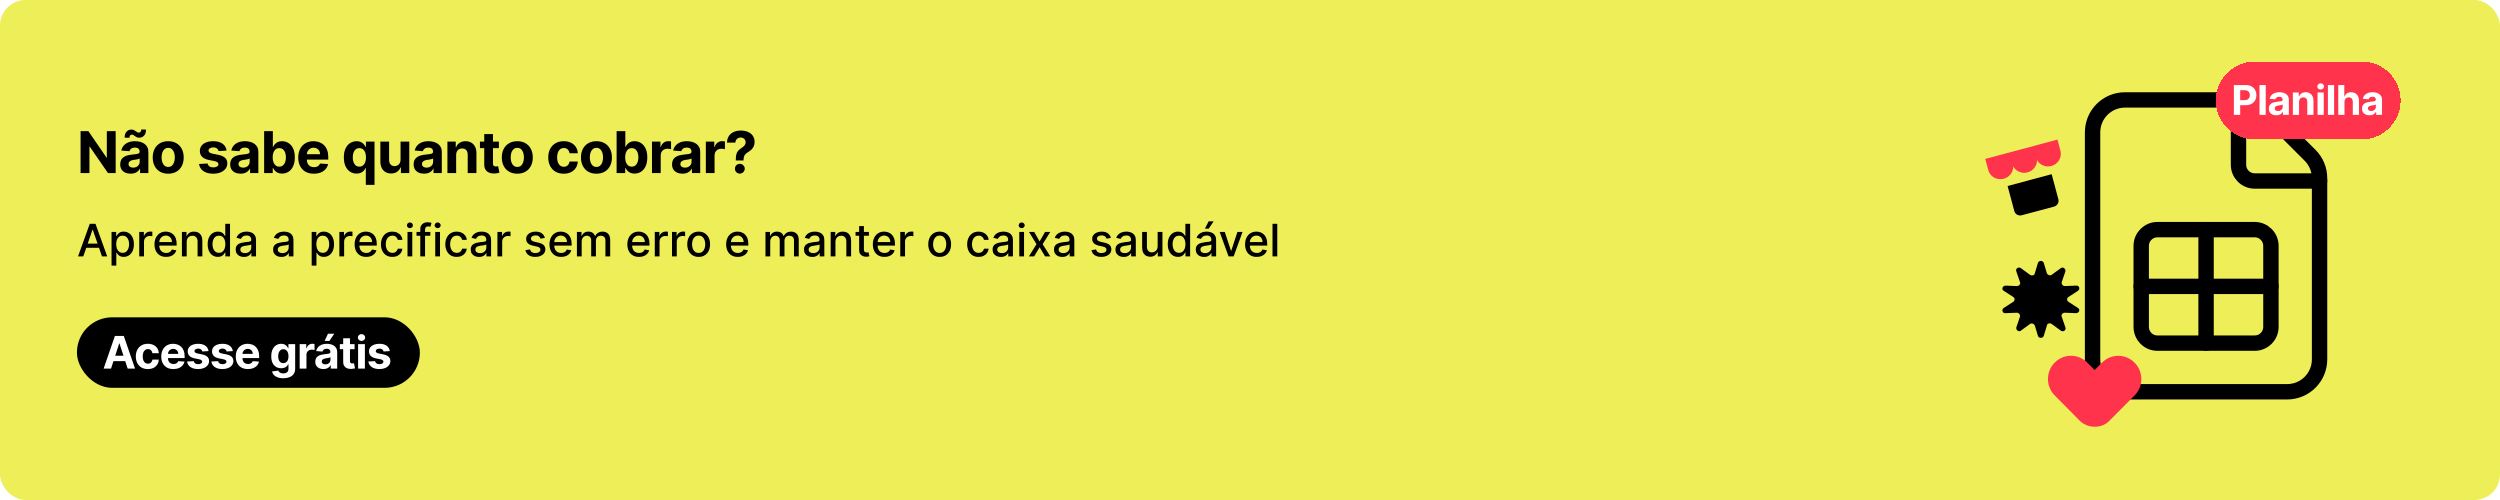<svg width="780" height="156" viewBox="0 0 780 156" fill="none" xmlns="http://www.w3.org/2000/svg">
<rect width="780" height="156" rx="8" fill="#EEEE58"/>
<path d="M36.087 40.909V54H33.697L28.001 45.761H27.905V54H25.138V40.909H27.567L33.217 49.142H33.332V40.909H36.087ZM40.763 54.185C40.136 54.185 39.578 54.077 39.088 53.859C38.598 53.638 38.21 53.312 37.925 52.881C37.643 52.447 37.503 51.906 37.503 51.258C37.503 50.712 37.603 50.254 37.803 49.883C38.004 49.513 38.276 49.215 38.621 48.989C38.967 48.763 39.359 48.592 39.797 48.477C40.241 48.362 40.705 48.281 41.191 48.234C41.762 48.175 42.222 48.119 42.572 48.068C42.921 48.013 43.175 47.932 43.332 47.825C43.49 47.719 43.569 47.561 43.569 47.352V47.314C43.569 46.909 43.441 46.596 43.185 46.374C42.934 46.153 42.576 46.042 42.111 46.042C41.621 46.042 41.231 46.151 40.942 46.368C40.652 46.581 40.46 46.849 40.366 47.173L37.848 46.969C37.976 46.372 38.227 45.856 38.602 45.422C38.977 44.983 39.461 44.646 40.053 44.412C40.65 44.173 41.34 44.054 42.124 44.054C42.67 44.054 43.192 44.118 43.69 44.246C44.193 44.374 44.638 44.572 45.026 44.84C45.418 45.109 45.727 45.454 45.953 45.876C46.179 46.293 46.292 46.794 46.292 47.378V54H43.709V52.639H43.633C43.475 52.945 43.264 53.216 43 53.45C42.736 53.68 42.418 53.861 42.047 53.994C41.677 54.121 41.248 54.185 40.763 54.185ZM41.542 52.306C41.943 52.306 42.297 52.227 42.604 52.07C42.91 51.908 43.151 51.69 43.326 51.418C43.501 51.145 43.588 50.836 43.588 50.491V49.449C43.503 49.504 43.386 49.555 43.236 49.602C43.092 49.645 42.928 49.685 42.744 49.724C42.561 49.758 42.378 49.79 42.194 49.82C42.011 49.845 41.845 49.869 41.696 49.89C41.376 49.937 41.097 50.011 40.859 50.114C40.62 50.216 40.435 50.354 40.303 50.529C40.17 50.7 40.104 50.913 40.104 51.168C40.104 51.539 40.239 51.822 40.507 52.019C40.78 52.21 41.125 52.306 41.542 52.306ZM40.398 42.974L38.883 42.955C38.883 42.141 39.084 41.516 39.484 41.082C39.889 40.647 40.381 40.428 40.961 40.423C41.259 40.423 41.515 40.472 41.728 40.57C41.945 40.664 42.139 40.775 42.31 40.903C42.484 41.031 42.651 41.144 42.808 41.242C42.966 41.335 43.136 41.382 43.319 41.382C43.567 41.378 43.754 41.286 43.882 41.107C44.014 40.924 44.08 40.685 44.08 40.391L45.569 40.436C45.561 41.242 45.356 41.864 44.956 42.303C44.555 42.737 44.067 42.957 43.492 42.961C43.172 42.961 42.904 42.914 42.687 42.82C42.474 42.722 42.286 42.611 42.124 42.488C41.962 42.36 41.805 42.247 41.651 42.149C41.498 42.051 41.325 42.002 41.133 42.002C40.912 42.002 40.733 42.09 40.596 42.264C40.464 42.439 40.398 42.675 40.398 42.974ZM52.48 54.192C51.488 54.192 50.629 53.981 49.904 53.559C49.184 53.133 48.628 52.541 48.236 51.782C47.844 51.019 47.648 50.135 47.648 49.129C47.648 48.115 47.844 47.229 48.236 46.47C48.628 45.707 49.184 45.115 49.904 44.693C50.629 44.267 51.488 44.054 52.48 44.054C53.473 44.054 54.33 44.267 55.05 44.693C55.775 45.115 56.333 45.707 56.725 46.47C57.117 47.229 57.313 48.115 57.313 49.129C57.313 50.135 57.117 51.019 56.725 51.782C56.333 52.541 55.775 53.133 55.05 53.559C54.33 53.981 53.473 54.192 52.48 54.192ZM52.493 52.082C52.945 52.082 53.322 51.955 53.625 51.699C53.927 51.439 54.155 51.085 54.309 50.638C54.466 50.19 54.545 49.681 54.545 49.11C54.545 48.539 54.466 48.03 54.309 47.582C54.155 47.135 53.927 46.781 53.625 46.521C53.322 46.261 52.945 46.131 52.493 46.131C52.037 46.131 51.654 46.261 51.343 46.521C51.036 46.781 50.804 47.135 50.646 47.582C50.492 48.03 50.416 48.539 50.416 49.11C50.416 49.681 50.492 50.19 50.646 50.638C50.804 51.085 51.036 51.439 51.343 51.699C51.654 51.955 52.037 52.082 52.493 52.082ZM70.698 46.981L68.206 47.135C68.163 46.922 68.071 46.73 67.931 46.56C67.79 46.385 67.605 46.246 67.375 46.144C67.149 46.038 66.878 45.984 66.563 45.984C66.141 45.984 65.785 46.074 65.495 46.253C65.206 46.428 65.061 46.662 65.061 46.956C65.061 47.19 65.154 47.389 65.342 47.55C65.529 47.712 65.851 47.842 66.307 47.94L68.084 48.298C69.039 48.494 69.75 48.81 70.219 49.244C70.688 49.679 70.922 50.25 70.922 50.957C70.922 51.601 70.733 52.166 70.353 52.651C69.978 53.137 69.463 53.516 68.806 53.789C68.154 54.057 67.402 54.192 66.55 54.192C65.25 54.192 64.215 53.921 63.444 53.38C62.676 52.834 62.227 52.093 62.095 51.156L64.773 51.015C64.854 51.411 65.05 51.714 65.361 51.923C65.672 52.127 66.071 52.229 66.556 52.229C67.034 52.229 67.417 52.138 67.707 51.955C68.001 51.767 68.15 51.526 68.154 51.232C68.15 50.985 68.046 50.783 67.841 50.625C67.637 50.463 67.321 50.34 66.895 50.254L65.195 49.916C64.236 49.724 63.522 49.391 63.054 48.918C62.589 48.445 62.357 47.842 62.357 47.109C62.357 46.479 62.527 45.935 62.868 45.479C63.213 45.023 63.697 44.672 64.319 44.425C64.946 44.178 65.679 44.054 66.518 44.054C67.758 44.054 68.734 44.316 69.446 44.84C70.162 45.364 70.579 46.078 70.698 46.981ZM75.077 54.185C74.45 54.185 73.892 54.077 73.402 53.859C72.912 53.638 72.524 53.312 72.239 52.881C71.957 52.447 71.817 51.906 71.817 51.258C71.817 50.712 71.917 50.254 72.117 49.883C72.317 49.513 72.59 49.215 72.935 48.989C73.28 48.763 73.672 48.592 74.111 48.477C74.555 48.362 75.019 48.281 75.505 48.234C76.076 48.175 76.536 48.119 76.885 48.068C77.235 48.013 77.489 47.932 77.646 47.825C77.804 47.719 77.883 47.561 77.883 47.352V47.314C77.883 46.909 77.755 46.596 77.499 46.374C77.248 46.153 76.89 46.042 76.425 46.042C75.935 46.042 75.545 46.151 75.256 46.368C74.966 46.581 74.774 46.849 74.68 47.173L72.162 46.969C72.29 46.372 72.541 45.856 72.916 45.422C73.291 44.983 73.775 44.646 74.367 44.412C74.964 44.173 75.654 44.054 76.438 44.054C76.984 44.054 77.506 44.118 78.004 44.246C78.507 44.374 78.952 44.572 79.34 44.84C79.732 45.109 80.041 45.454 80.267 45.876C80.493 46.293 80.606 46.794 80.606 47.378V54H78.023V52.639H77.947C77.789 52.945 77.578 53.216 77.314 53.45C77.05 53.68 76.732 53.861 76.361 53.994C75.991 54.121 75.562 54.185 75.077 54.185ZM75.856 52.306C76.257 52.306 76.611 52.227 76.918 52.07C77.224 51.908 77.465 51.69 77.64 51.418C77.814 51.145 77.902 50.836 77.902 50.491V49.449C77.817 49.504 77.7 49.555 77.55 49.602C77.405 49.645 77.241 49.685 77.058 49.724C76.875 49.758 76.692 49.79 76.508 49.82C76.325 49.845 76.159 49.869 76.01 49.89C75.69 49.937 75.411 50.011 75.172 50.114C74.934 50.216 74.749 50.354 74.616 50.529C74.484 50.7 74.418 50.913 74.418 51.168C74.418 51.539 74.552 51.822 74.821 52.019C75.094 52.21 75.439 52.306 75.856 52.306ZM82.409 54V40.909H85.132V45.831H85.216C85.335 45.567 85.507 45.298 85.733 45.026C85.963 44.749 86.262 44.519 86.628 44.335C86.999 44.148 87.459 44.054 88.009 44.054C88.725 44.054 89.385 44.242 89.99 44.617C90.596 44.987 91.079 45.548 91.441 46.298C91.804 47.043 91.985 47.979 91.985 49.104C91.985 50.199 91.808 51.124 91.454 51.878C91.105 52.628 90.627 53.197 90.022 53.584C89.421 53.968 88.748 54.16 88.002 54.16C87.474 54.16 87.025 54.072 86.654 53.898C86.287 53.723 85.987 53.504 85.752 53.239C85.518 52.971 85.339 52.7 85.216 52.428H85.094V54H82.409ZM85.075 49.091C85.075 49.675 85.156 50.184 85.318 50.619C85.48 51.053 85.714 51.392 86.021 51.635C86.328 51.874 86.701 51.993 87.139 51.993C87.583 51.993 87.958 51.871 88.264 51.629C88.571 51.381 88.804 51.041 88.961 50.606C89.123 50.167 89.204 49.662 89.204 49.091C89.204 48.524 89.125 48.026 88.968 47.595C88.81 47.165 88.578 46.828 88.271 46.585C87.964 46.342 87.587 46.221 87.139 46.221C86.696 46.221 86.321 46.338 86.014 46.572C85.712 46.807 85.48 47.139 85.318 47.57C85.156 48 85.075 48.507 85.075 49.091ZM97.916 54.192C96.906 54.192 96.037 53.987 95.308 53.578C94.584 53.165 94.025 52.581 93.633 51.827C93.241 51.068 93.045 50.171 93.045 49.136C93.045 48.126 93.241 47.239 93.633 46.477C94.025 45.714 94.577 45.119 95.289 44.693C96.005 44.267 96.844 44.054 97.807 44.054C98.455 44.054 99.058 44.158 99.616 44.367C100.179 44.572 100.669 44.881 101.087 45.294C101.508 45.707 101.837 46.227 102.071 46.854C102.305 47.476 102.422 48.205 102.422 49.04V49.788H94.132V48.1H99.859C99.859 47.708 99.774 47.361 99.604 47.058C99.433 46.756 99.197 46.519 98.894 46.349C98.596 46.174 98.249 46.087 97.852 46.087C97.439 46.087 97.072 46.182 96.753 46.374C96.437 46.562 96.19 46.815 96.011 47.135C95.832 47.45 95.741 47.802 95.736 48.19V49.794C95.736 50.28 95.826 50.7 96.005 51.053C96.188 51.407 96.446 51.68 96.778 51.871C97.111 52.063 97.505 52.159 97.961 52.159C98.263 52.159 98.54 52.117 98.792 52.031C99.043 51.946 99.258 51.818 99.437 51.648C99.616 51.477 99.753 51.269 99.847 51.021L102.365 51.188C102.237 51.793 101.975 52.321 101.579 52.773C101.187 53.22 100.68 53.57 100.057 53.821C99.439 54.068 98.726 54.192 97.916 54.192ZM114.133 57.682V52.428H114.05C113.922 52.7 113.741 52.971 113.507 53.239C113.277 53.504 112.976 53.723 112.606 53.898C112.239 54.072 111.792 54.16 111.263 54.16C110.518 54.16 109.842 53.968 109.237 53.584C108.636 53.197 108.159 52.628 107.805 51.878C107.456 51.124 107.281 50.199 107.281 49.104C107.281 47.979 107.462 47.043 107.824 46.298C108.187 45.548 108.668 44.987 109.269 44.617C109.874 44.242 110.537 44.054 111.257 44.054C111.807 44.054 112.265 44.148 112.631 44.335C113.002 44.519 113.3 44.749 113.526 45.026C113.756 45.298 113.931 45.567 114.05 45.831H114.165V44.182H116.85V57.682H114.133ZM112.126 51.993C112.565 51.993 112.936 51.874 113.239 51.635C113.545 51.392 113.78 51.053 113.942 50.619C114.108 50.184 114.191 49.675 114.191 49.091C114.191 48.507 114.11 48 113.948 47.57C113.786 47.139 113.552 46.807 113.245 46.572C112.938 46.338 112.565 46.221 112.126 46.221C111.679 46.221 111.302 46.342 110.995 46.585C110.688 46.828 110.456 47.165 110.298 47.595C110.141 48.026 110.062 48.524 110.062 49.091C110.062 49.662 110.141 50.167 110.298 50.606C110.46 51.041 110.692 51.381 110.995 51.629C111.302 51.871 111.679 51.993 112.126 51.993ZM124.972 49.82V44.182H127.695V54H125.081V52.217H124.979C124.757 52.792 124.388 53.254 123.873 53.604C123.361 53.953 122.737 54.128 122 54.128C121.344 54.128 120.766 53.979 120.268 53.68C119.769 53.382 119.379 52.958 119.098 52.408C118.821 51.859 118.68 51.2 118.676 50.433V44.182H121.399V49.947C121.403 50.527 121.559 50.985 121.866 51.322C122.173 51.658 122.584 51.827 123.099 51.827C123.428 51.827 123.734 51.752 124.02 51.603C124.305 51.45 124.535 51.224 124.71 50.925C124.889 50.627 124.977 50.258 124.972 49.82ZM132.313 54.185C131.687 54.185 131.128 54.077 130.638 53.859C130.148 53.638 129.761 53.312 129.475 52.881C129.194 52.447 129.053 51.906 129.053 51.258C129.053 50.712 129.153 50.254 129.354 49.883C129.554 49.513 129.827 49.215 130.172 48.989C130.517 48.763 130.909 48.592 131.348 48.477C131.791 48.362 132.256 48.281 132.741 48.234C133.312 48.175 133.773 48.119 134.122 48.068C134.471 48.013 134.725 47.932 134.883 47.825C135.04 47.719 135.119 47.561 135.119 47.352V47.314C135.119 46.909 134.991 46.596 134.736 46.374C134.484 46.153 134.126 46.042 133.662 46.042C133.172 46.042 132.782 46.151 132.492 46.368C132.202 46.581 132.011 46.849 131.917 47.173L129.398 46.969C129.526 46.372 129.778 45.856 130.153 45.422C130.528 44.983 131.011 44.646 131.604 44.412C132.2 44.173 132.89 44.054 133.675 44.054C134.22 44.054 134.742 44.118 135.241 44.246C135.743 44.374 136.189 44.572 136.577 44.84C136.969 45.109 137.278 45.454 137.503 45.876C137.729 46.293 137.842 46.794 137.842 47.378V54H135.26V52.639H135.183C135.025 52.945 134.815 53.216 134.55 53.45C134.286 53.68 133.969 53.861 133.598 53.994C133.227 54.121 132.799 54.185 132.313 54.185ZM133.093 52.306C133.493 52.306 133.847 52.227 134.154 52.07C134.461 51.908 134.702 51.69 134.876 51.418C135.051 51.145 135.138 50.836 135.138 50.491V49.449C135.053 49.504 134.936 49.555 134.787 49.602C134.642 49.645 134.478 49.685 134.295 49.724C134.111 49.758 133.928 49.79 133.745 49.82C133.562 49.845 133.395 49.869 133.246 49.89C132.927 49.937 132.648 50.011 132.409 50.114C132.17 50.216 131.985 50.354 131.853 50.529C131.721 50.7 131.655 50.913 131.655 51.168C131.655 51.539 131.789 51.822 132.057 52.019C132.33 52.21 132.675 52.306 133.093 52.306ZM142.318 48.324V54H139.595V44.182H142.19V45.914H142.305C142.522 45.343 142.887 44.891 143.398 44.559C143.909 44.222 144.529 44.054 145.258 44.054C145.94 44.054 146.534 44.203 147.042 44.501C147.549 44.8 147.943 45.226 148.224 45.78C148.505 46.33 148.646 46.986 148.646 47.749V54H145.923V48.234C145.927 47.633 145.774 47.165 145.463 46.828C145.152 46.487 144.723 46.317 144.178 46.317C143.811 46.317 143.488 46.396 143.206 46.553C142.929 46.711 142.712 46.941 142.554 47.244C142.401 47.542 142.322 47.902 142.318 48.324ZM155.654 44.182V46.227H149.742V44.182H155.654ZM151.084 41.83H153.807V50.983C153.807 51.234 153.845 51.43 153.922 51.571C153.999 51.707 154.105 51.803 154.242 51.859C154.382 51.914 154.544 51.942 154.727 51.942C154.855 51.942 154.983 51.931 155.111 51.91C155.239 51.884 155.337 51.865 155.405 51.852L155.833 53.879C155.697 53.921 155.505 53.97 155.258 54.026C155.011 54.085 154.71 54.121 154.357 54.134C153.701 54.16 153.125 54.072 152.631 53.872C152.141 53.672 151.759 53.361 151.487 52.939C151.214 52.517 151.08 51.984 151.084 51.341V41.83ZM161.399 54.192C160.406 54.192 159.547 53.981 158.823 53.559C158.103 53.133 157.546 52.541 157.154 51.782C156.762 51.019 156.566 50.135 156.566 49.129C156.566 48.115 156.762 47.229 157.154 46.47C157.546 45.707 158.103 45.115 158.823 44.693C159.547 44.267 160.406 44.054 161.399 44.054C162.392 44.054 163.248 44.267 163.968 44.693C164.693 45.115 165.251 45.707 165.643 46.47C166.035 47.229 166.231 48.115 166.231 49.129C166.231 50.135 166.035 51.019 165.643 51.782C165.251 52.541 164.693 53.133 163.968 53.559C163.248 53.981 162.392 54.192 161.399 54.192ZM161.412 52.082C161.863 52.082 162.24 51.955 162.543 51.699C162.845 51.439 163.073 51.085 163.227 50.638C163.385 50.19 163.463 49.681 163.463 49.11C163.463 48.539 163.385 48.03 163.227 47.582C163.073 47.135 162.845 46.781 162.543 46.521C162.24 46.261 161.863 46.131 161.412 46.131C160.956 46.131 160.572 46.261 160.261 46.521C159.954 46.781 159.722 47.135 159.564 47.582C159.411 48.03 159.334 48.539 159.334 49.11C159.334 49.681 159.411 50.19 159.564 50.638C159.722 51.085 159.954 51.439 160.261 51.699C160.572 51.955 160.956 52.082 161.412 52.082ZM175.884 54.192C174.878 54.192 174.013 53.979 173.289 53.553C172.568 53.122 172.015 52.526 171.627 51.763C171.243 51 171.051 50.122 171.051 49.129C171.051 48.124 171.245 47.242 171.633 46.483C172.025 45.72 172.581 45.126 173.301 44.7C174.022 44.269 174.878 44.054 175.871 44.054C176.728 44.054 177.478 44.209 178.121 44.521C178.765 44.832 179.274 45.269 179.649 45.831C180.024 46.394 180.23 47.054 180.269 47.812H177.699C177.627 47.322 177.435 46.928 177.124 46.63C176.817 46.327 176.414 46.176 175.916 46.176C175.494 46.176 175.125 46.291 174.81 46.521C174.499 46.747 174.256 47.077 174.081 47.512C173.907 47.947 173.819 48.473 173.819 49.091C173.819 49.717 173.904 50.25 174.075 50.689C174.25 51.128 174.495 51.462 174.81 51.693C175.125 51.923 175.494 52.038 175.916 52.038C176.227 52.038 176.506 51.974 176.753 51.846C177.005 51.718 177.211 51.533 177.373 51.29C177.539 51.043 177.648 50.746 177.699 50.401H180.269C180.226 51.151 180.022 51.812 179.655 52.383C179.293 52.95 178.792 53.393 178.153 53.712C177.514 54.032 176.757 54.192 175.884 54.192ZM186.088 54.192C185.095 54.192 184.237 53.981 183.512 53.559C182.792 53.133 182.236 52.541 181.844 51.782C181.452 51.019 181.256 50.135 181.256 49.129C181.256 48.115 181.452 47.229 181.844 46.47C182.236 45.707 182.792 45.115 183.512 44.693C184.237 44.267 185.095 44.054 186.088 44.054C187.081 44.054 187.938 44.267 188.658 44.693C189.382 45.115 189.941 45.707 190.333 46.47C190.725 47.229 190.921 48.115 190.921 49.129C190.921 50.135 190.725 51.019 190.333 51.782C189.941 52.541 189.382 53.133 188.658 53.559C187.938 53.981 187.081 54.192 186.088 54.192ZM186.101 52.082C186.553 52.082 186.93 51.955 187.232 51.699C187.535 51.439 187.763 51.085 187.916 50.638C188.074 50.19 188.153 49.681 188.153 49.11C188.153 48.539 188.074 48.03 187.916 47.582C187.763 47.135 187.535 46.781 187.232 46.521C186.93 46.261 186.553 46.131 186.101 46.131C185.645 46.131 185.262 46.261 184.95 46.521C184.644 46.781 184.411 47.135 184.254 47.582C184.1 48.03 184.024 48.539 184.024 49.11C184.024 49.681 184.1 50.19 184.254 50.638C184.411 51.085 184.644 51.439 184.95 51.699C185.262 51.955 185.645 52.082 186.101 52.082ZM192.382 54V40.909H195.105V45.831H195.189C195.308 45.567 195.48 45.298 195.706 45.026C195.936 44.749 196.235 44.519 196.601 44.335C196.972 44.148 197.432 44.054 197.982 44.054C198.698 44.054 199.358 44.242 199.963 44.617C200.568 44.987 201.052 45.548 201.414 46.298C201.777 47.043 201.958 47.979 201.958 49.104C201.958 50.199 201.781 51.124 201.427 51.878C201.078 52.628 200.6 53.197 199.995 53.584C199.394 53.968 198.721 54.16 197.975 54.16C197.447 54.16 196.997 54.072 196.627 53.898C196.26 53.723 195.96 53.504 195.725 53.239C195.491 52.971 195.312 52.7 195.189 52.428H195.067V54H192.382ZM195.048 49.091C195.048 49.675 195.129 50.184 195.291 50.619C195.453 51.053 195.687 51.392 195.994 51.635C196.301 51.874 196.674 51.993 197.113 51.993C197.556 51.993 197.931 51.871 198.238 51.629C198.544 51.381 198.777 51.041 198.934 50.606C199.096 50.167 199.177 49.662 199.177 49.091C199.177 48.524 199.098 48.026 198.941 47.595C198.783 47.165 198.551 46.828 198.244 46.585C197.937 46.342 197.56 46.221 197.113 46.221C196.669 46.221 196.294 46.338 195.988 46.572C195.685 46.807 195.453 47.139 195.291 47.57C195.129 48 195.048 48.507 195.048 49.091ZM203.415 54V44.182H206.055V45.895H206.157C206.336 45.285 206.636 44.825 207.058 44.514C207.48 44.199 207.966 44.041 208.515 44.041C208.652 44.041 208.799 44.05 208.957 44.067C209.114 44.084 209.253 44.107 209.372 44.137V46.553C209.244 46.515 209.067 46.481 208.841 46.451C208.616 46.421 208.409 46.406 208.221 46.406C207.821 46.406 207.463 46.494 207.148 46.668C206.836 46.839 206.589 47.077 206.406 47.384C206.227 47.691 206.138 48.045 206.138 48.445V54H203.415ZM212.938 54.185C212.312 54.185 211.754 54.077 211.264 53.859C210.774 53.638 210.386 53.312 210.1 52.881C209.819 52.447 209.678 51.906 209.678 51.258C209.678 50.712 209.779 50.254 209.979 49.883C210.179 49.513 210.452 49.215 210.797 48.989C211.142 48.763 211.534 48.592 211.973 48.477C212.416 48.362 212.881 48.281 213.367 48.234C213.938 48.175 214.398 48.119 214.747 48.068C215.097 48.013 215.35 47.932 215.508 47.825C215.666 47.719 215.744 47.561 215.744 47.352V47.314C215.744 46.909 215.617 46.596 215.361 46.374C215.109 46.153 214.752 46.042 214.287 46.042C213.797 46.042 213.407 46.151 213.117 46.368C212.828 46.581 212.636 46.849 212.542 47.173L210.024 46.969C210.151 46.372 210.403 45.856 210.778 45.422C211.153 44.983 211.636 44.646 212.229 44.412C212.825 44.173 213.516 44.054 214.3 44.054C214.845 44.054 215.367 44.118 215.866 44.246C216.369 44.374 216.814 44.572 217.202 44.84C217.594 45.109 217.903 45.454 218.129 45.876C218.355 46.293 218.467 46.794 218.467 47.378V54H215.885V52.639H215.808C215.651 52.945 215.44 53.216 215.176 53.45C214.911 53.68 214.594 53.861 214.223 53.994C213.852 54.121 213.424 54.185 212.938 54.185ZM213.718 52.306C214.119 52.306 214.472 52.227 214.779 52.07C215.086 51.908 215.327 51.69 215.502 51.418C215.676 51.145 215.764 50.836 215.764 50.491V49.449C215.678 49.504 215.561 49.555 215.412 49.602C215.267 49.645 215.103 49.685 214.92 49.724C214.737 49.758 214.553 49.79 214.37 49.82C214.187 49.845 214.021 49.869 213.872 49.89C213.552 49.937 213.273 50.011 213.034 50.114C212.796 50.216 212.61 50.354 212.478 50.529C212.346 50.7 212.28 50.913 212.28 51.168C212.28 51.539 212.414 51.822 212.683 52.019C212.955 52.21 213.301 52.306 213.718 52.306ZM220.22 54V44.182H222.86V45.895H222.962C223.141 45.285 223.442 44.825 223.863 44.514C224.285 44.199 224.771 44.041 225.321 44.041C225.457 44.041 225.604 44.05 225.762 44.067C225.92 44.084 226.058 44.107 226.177 44.137V46.553C226.05 46.515 225.873 46.481 225.647 46.451C225.421 46.421 225.214 46.406 225.027 46.406C224.626 46.406 224.268 46.494 223.953 46.668C223.642 46.839 223.395 47.077 223.211 47.384C223.033 47.691 222.943 48.045 222.943 48.445V54H220.22ZM229.565 50.075V49.858C229.569 49.112 229.635 48.518 229.763 48.075C229.895 47.631 230.087 47.273 230.338 47.001C230.59 46.728 230.892 46.481 231.246 46.259C231.51 46.089 231.747 45.912 231.955 45.729C232.164 45.545 232.33 45.343 232.454 45.121C232.578 44.896 232.639 44.644 232.639 44.367C232.639 44.073 232.569 43.815 232.428 43.594C232.288 43.372 232.098 43.202 231.859 43.082C231.625 42.963 231.365 42.903 231.08 42.903C230.803 42.903 230.541 42.965 230.293 43.089C230.046 43.208 229.844 43.387 229.686 43.626C229.529 43.86 229.443 44.152 229.43 44.501H226.823C226.844 43.649 227.048 42.946 227.436 42.392C227.824 41.834 228.337 41.418 228.977 41.146C229.616 40.869 230.321 40.73 231.092 40.73C231.94 40.73 232.69 40.871 233.342 41.152C233.994 41.429 234.506 41.832 234.877 42.36C235.247 42.889 235.433 43.526 235.433 44.271C235.433 44.77 235.35 45.213 235.183 45.601C235.021 45.984 234.793 46.325 234.499 46.624C234.205 46.918 233.858 47.184 233.457 47.423C233.121 47.623 232.844 47.832 232.627 48.049C232.413 48.266 232.254 48.518 232.147 48.803C232.045 49.089 231.992 49.44 231.987 49.858V50.075H229.565ZM230.83 54.166C230.404 54.166 230.04 54.017 229.737 53.719C229.439 53.416 229.292 53.054 229.296 52.632C229.292 52.215 229.439 51.856 229.737 51.558C230.04 51.26 230.404 51.111 230.83 51.111C231.235 51.111 231.591 51.26 231.898 51.558C232.205 51.856 232.36 52.215 232.364 52.632C232.36 52.913 232.286 53.171 232.141 53.406C232 53.636 231.815 53.821 231.585 53.962C231.355 54.098 231.103 54.166 230.83 54.166Z" fill="black"/>
<path d="M25.979 80H24.348L28.012 69.818H29.787L33.451 80H31.82L28.942 71.668H28.862L25.979 80ZM26.252 76.013H31.542V77.305H26.252V76.013ZM34.802 82.864V72.364H36.254V73.602H36.378C36.464 73.442 36.589 73.258 36.751 73.05C36.913 72.841 37.139 72.659 37.427 72.503C37.715 72.344 38.096 72.264 38.571 72.264C39.187 72.264 39.737 72.42 40.221 72.731C40.705 73.043 41.084 73.492 41.36 74.079C41.638 74.665 41.777 75.371 41.777 76.197C41.777 77.022 41.64 77.73 41.364 78.32C41.089 78.906 40.712 79.359 40.231 79.677C39.75 79.992 39.202 80.149 38.585 80.149C38.121 80.149 37.742 80.071 37.447 79.915C37.155 79.76 36.927 79.577 36.761 79.369C36.595 79.16 36.468 78.974 36.378 78.812H36.288V82.864H34.802ZM36.259 76.182C36.259 76.719 36.337 77.189 36.492 77.594C36.648 77.998 36.873 78.315 37.169 78.543C37.464 78.769 37.825 78.881 38.252 78.881C38.696 78.881 39.068 78.764 39.366 78.528C39.664 78.29 39.89 77.967 40.042 77.559C40.198 77.151 40.276 76.692 40.276 76.182C40.276 75.678 40.2 75.226 40.047 74.825C39.898 74.424 39.672 74.107 39.371 73.875C39.073 73.643 38.7 73.527 38.252 73.527C37.821 73.527 37.457 73.638 37.159 73.86C36.864 74.082 36.64 74.392 36.487 74.79C36.335 75.188 36.259 75.651 36.259 76.182ZM43.443 80V72.364H44.879V73.577H44.959C45.098 73.166 45.343 72.843 45.695 72.607C46.049 72.369 46.45 72.249 46.898 72.249C46.991 72.249 47.1 72.253 47.226 72.259C47.355 72.266 47.456 72.274 47.529 72.284V73.706C47.47 73.689 47.364 73.671 47.211 73.651C47.059 73.628 46.906 73.617 46.754 73.617C46.402 73.617 46.089 73.691 45.814 73.84C45.542 73.986 45.327 74.19 45.168 74.452C45.009 74.71 44.929 75.005 44.929 75.337V80H43.443ZM51.834 80.154C51.081 80.154 50.433 79.993 49.89 79.672C49.349 79.347 48.932 78.891 48.637 78.305C48.345 77.715 48.199 77.024 48.199 76.231C48.199 75.449 48.345 74.76 48.637 74.163C48.932 73.567 49.343 73.101 49.87 72.766C50.4 72.432 51.02 72.264 51.729 72.264C52.16 72.264 52.578 72.335 52.982 72.478C53.386 72.621 53.749 72.844 54.071 73.149C54.392 73.454 54.646 73.85 54.831 74.337C55.017 74.821 55.11 75.41 55.11 76.102V76.629H49.039V75.516H53.653C53.653 75.124 53.574 74.778 53.414 74.477C53.255 74.172 53.032 73.931 52.743 73.756C52.458 73.58 52.123 73.492 51.739 73.492C51.321 73.492 50.957 73.595 50.645 73.8C50.337 74.003 50.098 74.268 49.929 74.596C49.764 74.921 49.681 75.274 49.681 75.655V76.525C49.681 77.035 49.77 77.469 49.949 77.827C50.132 78.185 50.385 78.459 50.71 78.648C51.035 78.833 51.414 78.926 51.848 78.926C52.13 78.926 52.387 78.886 52.619 78.807C52.851 78.724 53.051 78.601 53.221 78.439C53.39 78.276 53.519 78.076 53.608 77.837L55.015 78.091C54.903 78.505 54.7 78.868 54.409 79.18C54.12 79.488 53.758 79.728 53.32 79.901C52.886 80.07 52.39 80.154 51.834 80.154ZM58.246 75.466V80H56.759V72.364H58.186V73.606H58.28C58.456 73.202 58.731 72.877 59.106 72.632C59.483 72.387 59.959 72.264 60.532 72.264C61.053 72.264 61.509 72.374 61.9 72.592C62.291 72.808 62.594 73.129 62.809 73.557C63.025 73.984 63.133 74.513 63.133 75.143V80H61.646V75.322C61.646 74.768 61.502 74.336 61.214 74.024C60.925 73.709 60.529 73.552 60.025 73.552C59.681 73.552 59.374 73.626 59.106 73.776C58.84 73.925 58.63 74.144 58.474 74.432C58.322 74.717 58.246 75.062 58.246 75.466ZM67.985 80.149C67.368 80.149 66.818 79.992 66.334 79.677C65.854 79.359 65.476 78.906 65.201 78.32C64.929 77.73 64.793 77.022 64.793 76.197C64.793 75.371 64.931 74.665 65.206 74.079C65.484 73.492 65.865 73.043 66.349 72.731C66.833 72.42 67.382 72.264 67.995 72.264C68.469 72.264 68.85 72.344 69.138 72.503C69.43 72.659 69.655 72.841 69.814 73.05C69.977 73.258 70.103 73.442 70.192 73.602H70.282V69.818H71.768V80H70.317V78.812H70.192C70.103 78.974 69.974 79.16 69.805 79.369C69.639 79.577 69.41 79.76 69.118 79.915C68.827 80.071 68.449 80.149 67.985 80.149ZM68.313 78.881C68.741 78.881 69.102 78.769 69.397 78.543C69.695 78.315 69.921 77.998 70.073 77.594C70.229 77.189 70.307 76.719 70.307 76.182C70.307 75.651 70.23 75.188 70.078 74.79C69.925 74.392 69.702 74.082 69.407 73.86C69.112 73.638 68.747 73.527 68.313 73.527C67.866 73.527 67.493 73.643 67.194 73.875C66.896 74.107 66.671 74.424 66.518 74.825C66.369 75.226 66.295 75.678 66.295 76.182C66.295 76.692 66.371 77.151 66.523 77.559C66.676 77.967 66.901 78.29 67.199 78.528C67.501 78.764 67.872 78.881 68.313 78.881ZM76.112 80.169C75.628 80.169 75.191 80.079 74.8 79.901C74.409 79.718 74.099 79.455 73.87 79.11C73.645 78.765 73.532 78.343 73.532 77.842C73.532 77.412 73.615 77.057 73.781 76.778C73.946 76.5 74.17 76.28 74.452 76.117C74.733 75.955 75.048 75.832 75.396 75.749C75.744 75.666 76.099 75.603 76.46 75.56C76.918 75.507 77.289 75.464 77.574 75.431C77.859 75.395 78.066 75.337 78.195 75.257C78.325 75.178 78.389 75.048 78.389 74.869V74.835C78.389 74.4 78.267 74.064 78.021 73.825C77.779 73.587 77.418 73.467 76.938 73.467C76.437 73.467 76.043 73.578 75.754 73.8C75.469 74.019 75.272 74.263 75.163 74.531L73.766 74.213C73.931 73.749 74.173 73.374 74.492 73.09C74.813 72.801 75.183 72.592 75.6 72.463C76.018 72.331 76.457 72.264 76.918 72.264C77.222 72.264 77.546 72.301 77.887 72.374C78.232 72.443 78.553 72.572 78.852 72.761C79.153 72.95 79.4 73.22 79.592 73.572C79.785 73.92 79.881 74.372 79.881 74.929V80H78.429V78.956H78.369C78.273 79.148 78.129 79.337 77.937 79.523C77.745 79.708 77.498 79.862 77.196 79.985C76.894 80.108 76.533 80.169 76.112 80.169ZM76.435 78.976C76.846 78.976 77.198 78.895 77.489 78.732C77.784 78.57 78.008 78.358 78.16 78.096C78.316 77.831 78.394 77.547 78.394 77.246V76.261C78.341 76.314 78.238 76.364 78.086 76.41C77.937 76.454 77.766 76.492 77.574 76.525C77.382 76.555 77.194 76.583 77.012 76.609C76.83 76.633 76.677 76.653 76.555 76.669C76.266 76.706 76.003 76.767 75.764 76.853C75.529 76.939 75.34 77.063 75.197 77.226C75.058 77.385 74.989 77.597 74.989 77.862C74.989 78.23 75.124 78.508 75.396 78.697C75.668 78.883 76.014 78.976 76.435 78.976ZM87.788 80.169C87.304 80.169 86.867 80.079 86.475 79.901C86.084 79.718 85.775 79.455 85.546 79.11C85.32 78.765 85.208 78.343 85.208 77.842C85.208 77.412 85.291 77.057 85.456 76.778C85.622 76.5 85.846 76.28 86.127 76.117C86.409 75.955 86.724 75.832 87.072 75.749C87.42 75.666 87.775 75.603 88.136 75.56C88.593 75.507 88.965 75.464 89.25 75.431C89.535 75.395 89.742 75.337 89.871 75.257C90 75.178 90.065 75.048 90.065 74.869V74.835C90.065 74.4 89.942 74.064 89.697 73.825C89.455 73.587 89.094 73.467 88.613 73.467C88.113 73.467 87.718 73.578 87.43 73.8C87.145 74.019 86.948 74.263 86.838 74.531L85.441 74.213C85.607 73.749 85.849 73.374 86.167 73.09C86.489 72.801 86.858 72.592 87.276 72.463C87.694 72.331 88.133 72.264 88.593 72.264C88.898 72.264 89.222 72.301 89.563 72.374C89.908 72.443 90.229 72.572 90.527 72.761C90.829 72.95 91.076 73.22 91.268 73.572C91.46 73.92 91.556 74.372 91.556 74.929V80H90.105V78.956H90.045C89.949 79.148 89.805 79.337 89.613 79.523C89.42 79.708 89.173 79.862 88.872 79.985C88.57 80.108 88.209 80.169 87.788 80.169ZM88.111 78.976C88.522 78.976 88.874 78.895 89.165 78.732C89.46 78.57 89.684 78.358 89.836 78.096C89.992 77.831 90.07 77.547 90.07 77.246V76.261C90.017 76.314 89.914 76.364 89.762 76.41C89.613 76.454 89.442 76.492 89.25 76.525C89.057 76.555 88.87 76.583 88.688 76.609C88.506 76.633 88.353 76.653 88.231 76.669C87.942 76.706 87.679 76.767 87.44 76.853C87.205 76.939 87.016 77.063 86.873 77.226C86.734 77.385 86.664 77.597 86.664 77.862C86.664 78.23 86.8 78.508 87.072 78.697C87.344 78.883 87.69 78.976 88.111 78.976ZM97.242 82.864V72.364H98.693V73.602H98.817C98.904 73.442 99.028 73.258 99.19 73.05C99.353 72.841 99.578 72.659 99.867 72.503C100.155 72.344 100.536 72.264 101.01 72.264C101.626 72.264 102.177 72.42 102.661 72.731C103.144 73.043 103.524 73.492 103.799 74.079C104.077 74.665 104.217 75.371 104.217 76.197C104.217 77.022 104.079 77.73 103.804 78.32C103.529 78.906 103.151 79.359 102.67 79.677C102.19 79.992 101.641 80.149 101.025 80.149C100.561 80.149 100.181 80.071 99.886 79.915C99.595 79.76 99.366 79.577 99.2 79.369C99.035 79.16 98.907 78.974 98.817 78.812H98.728V82.864H97.242ZM98.698 76.182C98.698 76.719 98.776 77.189 98.932 77.594C99.088 77.998 99.313 78.315 99.608 78.543C99.903 78.769 100.264 78.881 100.692 78.881C101.136 78.881 101.507 78.764 101.805 78.528C102.104 78.29 102.329 77.967 102.482 77.559C102.637 77.151 102.715 76.692 102.715 76.182C102.715 75.678 102.639 75.226 102.487 74.825C102.337 74.424 102.112 74.107 101.81 73.875C101.512 73.643 101.139 73.527 100.692 73.527C100.261 73.527 99.896 73.638 99.598 73.86C99.303 74.082 99.079 74.392 98.927 74.79C98.774 75.188 98.698 75.651 98.698 76.182ZM105.882 80V72.364H107.319V73.577H107.398C107.538 73.166 107.783 72.843 108.134 72.607C108.489 72.369 108.89 72.249 109.337 72.249C109.43 72.249 109.54 72.253 109.665 72.259C109.795 72.266 109.896 72.274 109.969 72.284V73.706C109.909 73.689 109.803 73.671 109.651 73.651C109.498 73.628 109.346 73.617 109.193 73.617C108.842 73.617 108.529 73.691 108.254 73.84C107.982 73.986 107.766 74.19 107.607 74.452C107.448 74.71 107.369 75.005 107.369 75.337V80H105.882ZM114.273 80.154C113.521 80.154 112.873 79.993 112.329 79.672C111.789 79.347 111.371 78.891 111.076 78.305C110.785 77.715 110.639 77.024 110.639 76.231C110.639 75.449 110.785 74.76 111.076 74.163C111.371 73.567 111.782 73.101 112.309 72.766C112.839 72.432 113.459 72.264 114.169 72.264C114.599 72.264 115.017 72.335 115.421 72.478C115.826 72.621 116.189 72.844 116.51 73.149C116.832 73.454 117.085 73.85 117.271 74.337C117.456 74.821 117.549 75.41 117.549 76.102V76.629H111.479V75.516H116.093C116.093 75.124 116.013 74.778 115.854 74.477C115.695 74.172 115.471 73.931 115.183 73.756C114.898 73.58 114.563 73.492 114.178 73.492C113.761 73.492 113.396 73.595 113.085 73.8C112.776 74.003 112.538 74.268 112.369 74.596C112.203 74.921 112.12 75.274 112.12 75.655V76.525C112.12 77.035 112.21 77.469 112.389 77.827C112.571 78.185 112.825 78.459 113.149 78.648C113.474 78.833 113.854 78.926 114.288 78.926C114.57 78.926 114.826 78.886 115.058 78.807C115.29 78.724 115.491 78.601 115.66 78.439C115.829 78.276 115.958 78.076 116.048 77.837L117.455 78.091C117.342 78.505 117.14 78.868 116.848 79.18C116.56 79.488 116.197 79.728 115.759 79.901C115.325 80.07 114.83 80.154 114.273 80.154ZM122.415 80.154C121.676 80.154 121.04 79.987 120.506 79.652C119.976 79.314 119.568 78.848 119.283 78.255C118.998 77.662 118.855 76.982 118.855 76.217C118.855 75.441 119.001 74.757 119.293 74.163C119.585 73.567 119.996 73.101 120.526 72.766C121.056 72.432 121.681 72.264 122.4 72.264C122.98 72.264 123.497 72.372 123.951 72.587C124.405 72.799 124.772 73.098 125.05 73.482C125.332 73.867 125.499 74.316 125.552 74.829H124.105C124.026 74.472 123.844 74.163 123.559 73.905C123.277 73.646 122.899 73.517 122.425 73.517C122.011 73.517 121.648 73.626 121.336 73.845C121.028 74.061 120.788 74.369 120.615 74.77C120.443 75.168 120.357 75.638 120.357 76.182C120.357 76.739 120.441 77.219 120.61 77.624C120.779 78.028 121.018 78.341 121.326 78.563C121.638 78.785 122.004 78.896 122.425 78.896C122.707 78.896 122.962 78.845 123.191 78.742C123.423 78.636 123.617 78.485 123.772 78.29C123.931 78.094 124.042 77.859 124.105 77.584H125.552C125.499 78.078 125.338 78.519 125.07 78.906C124.801 79.294 124.442 79.599 123.991 79.821C123.544 80.043 123.018 80.154 122.415 80.154ZM127.142 80V72.364H128.628V80H127.142ZM127.893 71.185C127.634 71.185 127.412 71.099 127.226 70.927C127.044 70.751 126.953 70.542 126.953 70.3C126.953 70.055 127.044 69.846 127.226 69.674C127.412 69.498 127.634 69.41 127.893 69.41C128.151 69.41 128.372 69.498 128.554 69.674C128.739 69.846 128.832 70.055 128.832 70.3C128.832 70.542 128.739 70.751 128.554 70.927C128.372 71.099 128.151 71.185 127.893 71.185ZM134.262 72.364V73.557H129.947V72.364H134.262ZM131.13 80V71.479C131.13 71.001 131.235 70.605 131.444 70.29C131.652 69.972 131.929 69.735 132.274 69.579C132.618 69.421 132.993 69.341 133.397 69.341C133.696 69.341 133.951 69.366 134.163 69.415C134.375 69.462 134.533 69.505 134.635 69.545L134.287 70.748C134.218 70.728 134.128 70.705 134.019 70.678C133.909 70.648 133.777 70.633 133.621 70.633C133.26 70.633 133.001 70.723 132.846 70.902C132.693 71.081 132.617 71.34 132.617 71.678V80H131.13ZM135.796 80V72.364H137.283V80H135.796ZM136.547 71.185C136.288 71.185 136.066 71.099 135.881 70.927C135.698 70.751 135.607 70.542 135.607 70.3C135.607 70.055 135.698 69.846 135.881 69.674C136.066 69.498 136.288 69.41 136.547 69.41C136.805 69.41 137.026 69.498 137.208 69.674C137.394 69.846 137.487 70.055 137.487 70.3C137.487 70.542 137.394 70.751 137.208 70.927C137.026 71.099 136.805 71.185 136.547 71.185ZM142.499 80.154C141.76 80.154 141.124 79.987 140.59 79.652C140.06 79.314 139.652 78.848 139.367 78.255C139.082 77.662 138.939 76.982 138.939 76.217C138.939 75.441 139.085 74.757 139.377 74.163C139.669 73.567 140.08 73.101 140.61 72.766C141.14 72.432 141.765 72.264 142.484 72.264C143.064 72.264 143.581 72.372 144.035 72.587C144.489 72.799 144.856 73.098 145.134 73.482C145.416 73.867 145.583 74.316 145.636 74.829H144.189C144.11 74.472 143.928 74.163 143.643 73.905C143.361 73.646 142.983 73.517 142.509 73.517C142.095 73.517 141.732 73.626 141.42 73.845C141.112 74.061 140.872 74.369 140.699 74.77C140.527 75.168 140.441 75.638 140.441 76.182C140.441 76.739 140.525 77.219 140.694 77.624C140.863 78.028 141.102 78.341 141.41 78.563C141.722 78.785 142.088 78.896 142.509 78.896C142.791 78.896 143.046 78.845 143.275 78.742C143.507 78.636 143.701 78.485 143.856 78.29C144.015 78.094 144.126 77.859 144.189 77.584H145.636C145.583 78.078 145.422 78.519 145.154 78.906C144.885 79.294 144.526 79.599 144.075 79.821C143.628 80.043 143.102 80.154 142.499 80.154ZM149.448 80.169C148.964 80.169 148.527 80.079 148.136 79.901C147.745 79.718 147.435 79.455 147.206 79.11C146.981 78.765 146.868 78.343 146.868 77.842C146.868 77.412 146.951 77.057 147.116 76.778C147.282 76.5 147.506 76.28 147.788 76.117C148.069 75.955 148.384 75.832 148.732 75.749C149.08 75.666 149.435 75.603 149.796 75.56C150.254 75.507 150.625 75.464 150.91 75.431C151.195 75.395 151.402 75.337 151.531 75.257C151.661 75.178 151.725 75.048 151.725 74.869V74.835C151.725 74.4 151.603 74.064 151.357 73.825C151.115 73.587 150.754 73.467 150.273 73.467C149.773 73.467 149.379 73.578 149.09 73.8C148.805 74.019 148.608 74.263 148.499 74.531L147.102 74.213C147.267 73.749 147.509 73.374 147.827 73.09C148.149 72.801 148.518 72.592 148.936 72.463C149.354 72.331 149.793 72.264 150.254 72.264C150.558 72.264 150.882 72.301 151.223 72.374C151.568 72.443 151.889 72.572 152.188 72.761C152.489 72.95 152.736 73.22 152.928 73.572C153.121 73.92 153.217 74.372 153.217 74.929V80H151.765V78.956H151.705C151.609 79.148 151.465 79.337 151.273 79.523C151.08 79.708 150.834 79.862 150.532 79.985C150.23 80.108 149.869 80.169 149.448 80.169ZM149.771 78.976C150.182 78.976 150.534 78.895 150.825 78.732C151.12 78.57 151.344 78.358 151.496 78.096C151.652 77.831 151.73 77.547 151.73 77.246V76.261C151.677 76.314 151.574 76.364 151.422 76.41C151.273 76.454 151.102 76.492 150.91 76.525C150.718 76.555 150.53 76.583 150.348 76.609C150.166 76.633 150.013 76.653 149.891 76.669C149.602 76.706 149.339 76.767 149.1 76.853C148.865 76.939 148.676 77.063 148.533 77.226C148.394 77.385 148.325 77.597 148.325 77.862C148.325 78.23 148.46 78.508 148.732 78.697C149.004 78.883 149.35 78.976 149.771 78.976ZM155.197 80V72.364H156.633V73.577H156.713C156.852 73.166 157.097 72.843 157.449 72.607C157.803 72.369 158.204 72.249 158.652 72.249C158.745 72.249 158.854 72.253 158.98 72.259C159.109 72.266 159.21 72.274 159.283 72.284V73.706C159.224 73.689 159.117 73.671 158.965 73.651C158.813 73.628 158.66 73.617 158.508 73.617C158.156 73.617 157.843 73.691 157.568 73.84C157.296 73.986 157.081 74.19 156.922 74.452C156.763 74.71 156.683 75.005 156.683 75.337V80H155.197ZM169.997 74.228L168.65 74.467C168.593 74.294 168.504 74.13 168.381 73.974C168.262 73.819 168.099 73.691 167.894 73.592C167.689 73.492 167.432 73.442 167.123 73.442C166.702 73.442 166.351 73.537 166.069 73.726C165.788 73.912 165.647 74.152 165.647 74.447C165.647 74.702 165.741 74.907 165.93 75.063C166.119 75.219 166.424 75.347 166.845 75.446L168.058 75.724C168.761 75.887 169.284 76.137 169.629 76.475C169.974 76.813 170.146 77.252 170.146 77.793C170.146 78.25 170.014 78.658 169.748 79.016C169.487 79.37 169.12 79.649 168.65 79.851C168.182 80.053 167.64 80.154 167.024 80.154C166.169 80.154 165.471 79.972 164.931 79.607C164.391 79.239 164.059 78.717 163.937 78.041L165.373 77.822C165.463 78.197 165.647 78.48 165.925 78.673C166.204 78.862 166.567 78.956 167.014 78.956C167.501 78.956 167.891 78.855 168.182 78.653C168.474 78.447 168.62 78.197 168.62 77.902C168.62 77.663 168.53 77.463 168.351 77.3C168.176 77.138 167.906 77.015 167.541 76.933L166.248 76.649C165.536 76.487 165.009 76.228 164.667 75.874C164.329 75.519 164.16 75.07 164.16 74.526C164.16 74.076 164.286 73.681 164.538 73.343C164.79 73.005 165.138 72.742 165.582 72.553C166.026 72.36 166.535 72.264 167.108 72.264C167.934 72.264 168.583 72.443 169.057 72.801C169.531 73.156 169.845 73.631 169.997 74.228ZM175.072 80.154C174.319 80.154 173.671 79.993 173.128 79.672C172.588 79.347 172.17 78.891 171.875 78.305C171.583 77.715 171.438 77.024 171.438 76.231C171.438 75.449 171.583 74.76 171.875 74.163C172.17 73.567 172.581 73.101 173.108 72.766C173.638 72.432 174.258 72.264 174.967 72.264C175.398 72.264 175.816 72.335 176.22 72.478C176.625 72.621 176.987 72.844 177.309 73.149C177.63 73.454 177.884 73.85 178.07 74.337C178.255 74.821 178.348 75.41 178.348 76.102V76.629H172.278V75.516H176.891C176.891 75.124 176.812 74.778 176.653 74.477C176.494 74.172 176.27 73.931 175.982 73.756C175.696 73.58 175.362 73.492 174.977 73.492C174.56 73.492 174.195 73.595 173.884 73.8C173.575 74.003 173.337 74.268 173.168 74.596C173.002 74.921 172.919 75.274 172.919 75.655V76.525C172.919 77.035 173.009 77.469 173.188 77.827C173.37 78.185 173.623 78.459 173.948 78.648C174.273 78.833 174.652 78.926 175.087 78.926C175.368 78.926 175.625 78.886 175.857 78.807C176.089 78.724 176.29 78.601 176.459 78.439C176.628 78.276 176.757 78.076 176.847 77.837L178.254 78.091C178.141 78.505 177.939 78.868 177.647 79.18C177.359 79.488 176.996 79.728 176.558 79.901C176.124 80.07 175.629 80.154 175.072 80.154ZM179.997 80V72.364H181.424V73.606H181.519C181.678 73.186 181.938 72.858 182.299 72.622C182.66 72.383 183.093 72.264 183.597 72.264C184.107 72.264 184.535 72.383 184.879 72.622C185.227 72.861 185.484 73.189 185.65 73.606H185.73C185.912 73.199 186.202 72.874 186.6 72.632C186.997 72.387 187.471 72.264 188.021 72.264C188.714 72.264 189.279 72.481 189.717 72.915C190.158 73.35 190.378 74.004 190.378 74.879V80H188.892V75.019C188.892 74.501 188.751 74.127 188.469 73.895C188.187 73.663 187.851 73.547 187.46 73.547C186.976 73.547 186.6 73.696 186.331 73.994C186.063 74.289 185.928 74.669 185.928 75.133V80H184.447V74.924C184.447 74.51 184.318 74.177 184.059 73.925C183.801 73.673 183.464 73.547 183.05 73.547C182.768 73.547 182.508 73.621 182.269 73.771C182.034 73.916 181.843 74.12 181.698 74.382C181.555 74.644 181.484 74.947 181.484 75.292V80H179.997ZM199.367 80.154C198.614 80.154 197.966 79.993 197.423 79.672C196.883 79.347 196.465 78.891 196.17 78.305C195.878 77.715 195.732 77.024 195.732 76.231C195.732 75.449 195.878 74.76 196.17 74.163C196.465 73.567 196.876 73.101 197.403 72.766C197.933 72.432 198.553 72.264 199.262 72.264C199.693 72.264 200.111 72.335 200.515 72.478C200.919 72.621 201.282 72.844 201.604 73.149C201.925 73.454 202.179 73.85 202.365 74.337C202.55 74.821 202.643 75.41 202.643 76.102V76.629H196.573V75.516H201.186C201.186 75.124 201.107 74.778 200.948 74.477C200.789 74.172 200.565 73.931 200.276 73.756C199.991 73.58 199.657 73.492 199.272 73.492C198.855 73.492 198.49 73.595 198.178 73.8C197.87 74.003 197.632 74.268 197.463 74.596C197.297 74.921 197.214 75.274 197.214 75.655V76.525C197.214 77.035 197.303 77.469 197.482 77.827C197.665 78.185 197.918 78.459 198.243 78.648C198.568 78.833 198.947 78.926 199.382 78.926C199.663 78.926 199.92 78.886 200.152 78.807C200.384 78.724 200.585 78.601 200.754 78.439C200.923 78.276 201.052 78.076 201.142 77.837L202.548 78.091C202.436 78.505 202.234 78.868 201.942 79.18C201.654 79.488 201.291 79.728 200.853 79.901C200.419 80.07 199.923 80.154 199.367 80.154ZM204.292 80V72.364H205.729V73.577H205.809C205.948 73.166 206.193 72.843 206.544 72.607C206.899 72.369 207.3 72.249 207.748 72.249C207.84 72.249 207.95 72.253 208.076 72.259C208.205 72.266 208.306 72.274 208.379 72.284V73.706C208.319 73.689 208.213 73.671 208.061 73.651C207.908 73.628 207.756 73.617 207.603 73.617C207.252 73.617 206.939 73.691 206.664 73.84C206.392 73.986 206.176 74.19 206.017 74.452C205.858 74.71 205.779 75.005 205.779 75.337V80H204.292ZM209.665 80V72.364H211.102V73.577H211.182C211.321 73.166 211.566 72.843 211.917 72.607C212.272 72.369 212.673 72.249 213.121 72.249C213.213 72.249 213.323 72.253 213.449 72.259C213.578 72.266 213.679 72.274 213.752 72.284V73.706C213.692 73.689 213.586 73.671 213.434 73.651C213.281 73.628 213.129 73.617 212.976 73.617C212.625 73.617 212.312 73.691 212.037 73.84C211.765 73.986 211.55 74.19 211.39 74.452C211.231 74.71 211.152 75.005 211.152 75.337V80H209.665ZM217.982 80.154C217.266 80.154 216.641 79.99 216.107 79.662C215.574 79.334 215.159 78.875 214.864 78.285C214.569 77.695 214.422 77.005 214.422 76.217C214.422 75.424 214.569 74.732 214.864 74.138C215.159 73.545 215.574 73.085 216.107 72.756C216.641 72.428 217.266 72.264 217.982 72.264C218.697 72.264 219.322 72.428 219.856 72.756C220.389 73.085 220.804 73.545 221.099 74.138C221.394 74.732 221.541 75.424 221.541 76.217C221.541 77.005 221.394 77.695 221.099 78.285C220.804 78.875 220.389 79.334 219.856 79.662C219.322 79.99 218.697 80.154 217.982 80.154ZM217.987 78.906C218.451 78.906 218.835 78.784 219.14 78.538C219.445 78.293 219.67 77.967 219.816 77.559C219.965 77.151 220.04 76.702 220.04 76.212C220.04 75.724 219.965 75.277 219.816 74.869C219.67 74.458 219.445 74.129 219.14 73.88C218.835 73.631 218.451 73.507 217.987 73.507C217.519 73.507 217.131 73.631 216.823 73.88C216.518 74.129 216.291 74.458 216.142 74.869C215.996 75.277 215.923 75.724 215.923 76.212C215.923 76.702 215.996 77.151 216.142 77.559C216.291 77.967 216.518 78.293 216.823 78.538C217.131 78.784 217.519 78.906 217.987 78.906ZM230.197 80.154C229.444 80.154 228.796 79.993 228.253 79.672C227.713 79.347 227.295 78.891 227 78.305C226.708 77.715 226.562 77.024 226.562 76.231C226.562 75.449 226.708 74.76 227 74.163C227.295 73.567 227.706 73.101 228.233 72.766C228.763 72.432 229.383 72.264 230.092 72.264C230.523 72.264 230.941 72.335 231.345 72.478C231.75 72.621 232.112 72.844 232.434 73.149C232.755 73.454 233.009 73.85 233.195 74.337C233.38 74.821 233.473 75.41 233.473 76.102V76.629H227.403V75.516H232.016C232.016 75.124 231.937 74.778 231.778 74.477C231.619 74.172 231.395 73.931 231.107 73.756C230.821 73.58 230.487 73.492 230.102 73.492C229.685 73.492 229.32 73.595 229.009 73.8C228.7 74.003 228.462 74.268 228.293 74.596C228.127 74.921 228.044 75.274 228.044 75.655V76.525C228.044 77.035 228.134 77.469 228.312 77.827C228.495 78.185 228.748 78.459 229.073 78.648C229.398 78.833 229.777 78.926 230.212 78.926C230.493 78.926 230.75 78.886 230.982 78.807C231.214 78.724 231.415 78.601 231.584 78.439C231.753 78.276 231.882 78.076 231.972 77.837L233.379 78.091C233.266 78.505 233.064 78.868 232.772 79.18C232.484 79.488 232.121 79.728 231.683 79.901C231.249 80.07 230.754 80.154 230.197 80.154ZM238.827 80V72.364H240.254V73.606H240.349C240.508 73.186 240.768 72.858 241.129 72.622C241.491 72.383 241.923 72.264 242.427 72.264C242.937 72.264 243.365 72.383 243.71 72.622C244.058 72.861 244.314 73.189 244.48 73.606H244.56C244.742 73.199 245.032 72.874 245.43 72.632C245.827 72.387 246.301 72.264 246.852 72.264C247.544 72.264 248.109 72.481 248.547 72.915C248.988 73.35 249.208 74.004 249.208 74.879V80H247.722V75.019C247.722 74.501 247.581 74.127 247.299 73.895C247.017 73.663 246.681 73.547 246.29 73.547C245.806 73.547 245.43 73.696 245.161 73.994C244.893 74.289 244.759 74.669 244.759 75.133V80H243.277V74.924C243.277 74.51 243.148 74.177 242.889 73.925C242.631 73.673 242.294 73.547 241.88 73.547C241.598 73.547 241.338 73.621 241.099 73.771C240.864 73.916 240.674 74.12 240.528 74.382C240.385 74.644 240.314 74.947 240.314 75.292V80H238.827ZM253.423 80.169C252.939 80.169 252.501 80.079 252.11 79.901C251.719 79.718 251.409 79.455 251.181 79.11C250.955 78.765 250.843 78.343 250.843 77.842C250.843 77.412 250.925 77.057 251.091 76.778C251.257 76.5 251.481 76.28 251.762 76.117C252.044 75.955 252.359 75.832 252.707 75.749C253.055 75.666 253.41 75.603 253.771 75.56C254.228 75.507 254.599 75.464 254.884 75.431C255.169 75.395 255.377 75.337 255.506 75.257C255.635 75.178 255.7 75.048 255.7 74.869V74.835C255.7 74.4 255.577 74.064 255.332 73.825C255.09 73.587 254.729 73.467 254.248 73.467C253.748 73.467 253.353 73.578 253.065 73.8C252.78 74.019 252.583 74.263 252.473 74.531L251.076 74.213C251.242 73.749 251.484 73.374 251.802 73.09C252.124 72.801 252.493 72.592 252.911 72.463C253.328 72.331 253.767 72.264 254.228 72.264C254.533 72.264 254.856 72.301 255.198 72.374C255.542 72.443 255.864 72.572 256.162 72.761C256.464 72.95 256.711 73.22 256.903 73.572C257.095 73.92 257.191 74.372 257.191 74.929V80H255.74V78.956H255.68C255.584 79.148 255.44 79.337 255.247 79.523C255.055 79.708 254.808 79.862 254.507 79.985C254.205 80.108 253.844 80.169 253.423 80.169ZM253.746 78.976C254.157 78.976 254.508 78.895 254.8 78.732C255.095 78.57 255.319 78.358 255.471 78.096C255.627 77.831 255.705 77.547 255.705 77.246V76.261C255.652 76.314 255.549 76.364 255.396 76.41C255.247 76.454 255.077 76.492 254.884 76.525C254.692 76.555 254.505 76.583 254.323 76.609C254.14 76.633 253.988 76.653 253.865 76.669C253.577 76.706 253.313 76.767 253.075 76.853C252.839 76.939 252.651 77.063 252.508 77.226C252.369 77.385 252.299 77.597 252.299 77.862C252.299 78.23 252.435 78.508 252.707 78.697C252.979 78.883 253.325 78.976 253.746 78.976ZM260.658 75.466V80H259.171V72.364H260.598V73.606H260.692C260.868 73.202 261.143 72.877 261.518 72.632C261.896 72.387 262.371 72.264 262.945 72.264C263.465 72.264 263.921 72.374 264.312 72.592C264.703 72.808 265.006 73.129 265.222 73.557C265.437 73.984 265.545 74.513 265.545 75.143V80H264.058V75.322C264.058 74.768 263.914 74.336 263.626 74.024C263.337 73.709 262.941 73.552 262.438 73.552C262.093 73.552 261.786 73.626 261.518 73.776C261.253 73.925 261.042 74.144 260.886 74.432C260.734 74.717 260.658 75.062 260.658 75.466ZM271.103 72.364V73.557H266.932V72.364H271.103ZM268.05 70.534H269.537V77.758C269.537 78.046 269.58 78.263 269.666 78.409C269.752 78.552 269.863 78.649 269.999 78.702C270.138 78.752 270.289 78.777 270.452 78.777C270.571 78.777 270.675 78.769 270.765 78.752C270.854 78.736 270.924 78.722 270.974 78.712L271.242 79.94C271.156 79.974 271.033 80.007 270.874 80.04C270.715 80.076 270.516 80.096 270.278 80.099C269.887 80.106 269.522 80.037 269.184 79.891C268.846 79.745 268.572 79.519 268.364 79.215C268.155 78.91 268.05 78.527 268.05 78.066V70.534ZM275.956 80.154C275.204 80.154 274.556 79.993 274.013 79.672C273.472 79.347 273.055 78.891 272.76 78.305C272.468 77.715 272.322 77.024 272.322 76.231C272.322 75.449 272.468 74.76 272.76 74.163C273.055 73.567 273.466 73.101 273.993 72.766C274.523 72.432 275.143 72.264 275.852 72.264C276.283 72.264 276.701 72.335 277.105 72.478C277.509 72.621 277.872 72.844 278.194 73.149C278.515 73.454 278.769 73.85 278.954 74.337C279.14 74.821 279.233 75.41 279.233 76.102V76.629H273.162V75.516H277.776C277.776 75.124 277.697 74.778 277.537 74.477C277.378 74.172 277.155 73.931 276.866 73.756C276.581 73.58 276.247 73.492 275.862 73.492C275.444 73.492 275.08 73.595 274.768 73.8C274.46 74.003 274.221 74.268 274.052 74.596C273.887 74.921 273.804 75.274 273.804 75.655V76.525C273.804 77.035 273.893 77.469 274.072 77.827C274.255 78.185 274.508 78.459 274.833 78.648C275.158 78.833 275.537 78.926 275.971 78.926C276.253 78.926 276.51 78.886 276.742 78.807C276.974 78.724 277.175 78.601 277.344 78.439C277.513 78.276 277.642 78.076 277.731 77.837L279.138 78.091C279.026 78.505 278.823 78.868 278.532 79.18C278.243 79.488 277.881 79.728 277.443 79.901C277.009 80.07 276.513 80.154 275.956 80.154ZM280.882 80V72.364H282.319V73.577H282.398C282.538 73.166 282.783 72.843 283.134 72.607C283.489 72.369 283.89 72.249 284.337 72.249C284.43 72.249 284.54 72.253 284.665 72.259C284.795 72.266 284.896 72.274 284.969 72.284V73.706C284.909 73.689 284.803 73.671 284.651 73.651C284.498 73.628 284.346 73.617 284.193 73.617C283.842 73.617 283.529 73.691 283.254 73.84C282.982 73.986 282.766 74.19 282.607 74.452C282.448 74.71 282.369 75.005 282.369 75.337V80H280.882ZM293.177 80.154C292.461 80.154 291.836 79.99 291.303 79.662C290.769 79.334 290.355 78.875 290.06 78.285C289.765 77.695 289.617 77.005 289.617 76.217C289.617 75.424 289.765 74.732 290.06 74.138C290.355 73.545 290.769 73.085 291.303 72.756C291.836 72.428 292.461 72.264 293.177 72.264C293.893 72.264 294.518 72.428 295.051 72.756C295.585 73.085 295.999 73.545 296.294 74.138C296.589 74.732 296.737 75.424 296.737 76.217C296.737 77.005 296.589 77.695 296.294 78.285C295.999 78.875 295.585 79.334 295.051 79.662C294.518 79.99 293.893 80.154 293.177 80.154ZM293.182 78.906C293.646 78.906 294.03 78.784 294.335 78.538C294.64 78.293 294.866 77.967 295.011 77.559C295.161 77.151 295.235 76.702 295.235 76.212C295.235 75.724 295.161 75.277 295.011 74.869C294.866 74.458 294.64 74.129 294.335 73.88C294.03 73.631 293.646 73.507 293.182 73.507C292.714 73.507 292.327 73.631 292.018 73.88C291.714 74.129 291.487 74.458 291.337 74.869C291.192 75.277 291.119 75.724 291.119 76.212C291.119 76.702 291.192 77.151 291.337 77.559C291.487 77.967 291.714 78.293 292.018 78.538C292.327 78.784 292.714 78.906 293.182 78.906ZM305.317 80.154C304.578 80.154 303.942 79.987 303.408 79.652C302.878 79.314 302.47 78.848 302.185 78.255C301.9 77.662 301.758 76.982 301.758 76.217C301.758 75.441 301.904 74.757 302.195 74.163C302.487 73.567 302.898 73.101 303.428 72.766C303.959 72.432 304.583 72.264 305.303 72.264C305.883 72.264 306.4 72.372 306.854 72.587C307.308 72.799 307.674 73.098 307.952 73.482C308.234 73.867 308.402 74.316 308.455 74.829H307.008C306.928 74.472 306.746 74.163 306.461 73.905C306.179 73.646 305.801 73.517 305.327 73.517C304.913 73.517 304.55 73.626 304.239 73.845C303.93 74.061 303.69 74.369 303.518 74.77C303.345 75.168 303.259 75.638 303.259 76.182C303.259 76.739 303.344 77.219 303.513 77.624C303.682 78.028 303.92 78.341 304.229 78.563C304.54 78.785 304.906 78.896 305.327 78.896C305.609 78.896 305.864 78.845 306.093 78.742C306.325 78.636 306.519 78.485 306.675 78.29C306.834 78.094 306.945 77.859 307.008 77.584H308.455C308.402 78.078 308.241 78.519 307.972 78.906C307.704 79.294 307.344 79.599 306.893 79.821C306.446 80.043 305.921 80.154 305.317 80.154ZM312.267 80.169C311.783 80.169 311.345 80.079 310.954 79.901C310.563 79.718 310.253 79.455 310.024 79.11C309.799 78.765 309.686 78.343 309.686 77.842C309.686 77.412 309.769 77.057 309.935 76.778C310.101 76.5 310.324 76.28 310.606 76.117C310.888 75.955 311.203 75.832 311.551 75.749C311.899 75.666 312.253 75.603 312.615 75.56C313.072 75.507 313.443 75.464 313.728 75.431C314.013 75.395 314.22 75.337 314.35 75.257C314.479 75.178 314.544 75.048 314.544 74.869V74.835C314.544 74.4 314.421 74.064 314.176 73.825C313.934 73.587 313.572 73.467 313.092 73.467C312.591 73.467 312.197 73.578 311.909 73.8C311.624 74.019 311.426 74.263 311.317 74.531L309.92 74.213C310.086 73.749 310.328 73.374 310.646 73.09C310.967 72.801 311.337 72.592 311.754 72.463C312.172 72.331 312.611 72.264 313.072 72.264C313.377 72.264 313.7 72.301 314.041 72.374C314.386 72.443 314.708 72.572 315.006 72.761C315.307 72.95 315.554 73.22 315.747 73.572C315.939 73.92 316.035 74.372 316.035 74.929V80H314.583V78.956H314.524C314.427 79.148 314.283 79.337 314.091 79.523C313.899 79.708 313.652 79.862 313.35 79.985C313.049 80.108 312.687 80.169 312.267 80.169ZM312.59 78.976C313.001 78.976 313.352 78.895 313.644 78.732C313.939 78.57 314.162 78.358 314.315 78.096C314.471 77.831 314.548 77.547 314.548 77.246V76.261C314.495 76.314 314.393 76.364 314.24 76.41C314.091 76.454 313.92 76.492 313.728 76.525C313.536 76.555 313.349 76.583 313.166 76.609C312.984 76.633 312.832 76.653 312.709 76.669C312.421 76.706 312.157 76.767 311.919 76.853C311.683 76.939 311.494 77.063 311.352 77.226C311.213 77.385 311.143 77.597 311.143 77.862C311.143 78.23 311.279 78.508 311.551 78.697C311.822 78.883 312.169 78.976 312.59 78.976ZM318.015 80V72.364H319.501V80H318.015ZM318.766 71.185C318.507 71.185 318.285 71.099 318.099 70.927C317.917 70.751 317.826 70.542 317.826 70.3C317.826 70.055 317.917 69.846 318.099 69.674C318.285 69.498 318.507 69.41 318.766 69.41C319.024 69.41 319.245 69.498 319.427 69.674C319.612 69.846 319.705 70.055 319.705 70.3C319.705 70.542 319.612 70.751 319.427 70.927C319.245 71.099 319.024 71.185 318.766 71.185ZM322.675 72.364L324.36 75.337L326.06 72.364H327.686L325.305 76.182L327.706 80H326.08L324.36 77.146L322.645 80H321.014L323.39 76.182L321.044 72.364H322.675ZM331.421 80.169C330.937 80.169 330.499 80.079 330.108 79.901C329.717 79.718 329.407 79.455 329.179 79.11C328.953 78.765 328.841 78.343 328.841 77.842C328.841 77.412 328.923 77.057 329.089 76.778C329.255 76.5 329.479 76.28 329.76 76.117C330.042 75.955 330.357 75.832 330.705 75.749C331.053 75.666 331.408 75.603 331.769 75.56C332.226 75.507 332.597 75.464 332.882 75.431C333.167 75.395 333.375 75.337 333.504 75.257C333.633 75.178 333.698 75.048 333.698 74.869V74.835C333.698 74.4 333.575 74.064 333.33 73.825C333.088 73.587 332.727 73.467 332.246 73.467C331.746 73.467 331.351 73.578 331.063 73.8C330.778 74.019 330.581 74.263 330.471 74.531L329.074 74.213C329.24 73.749 329.482 73.374 329.8 73.09C330.122 72.801 330.491 72.592 330.909 72.463C331.326 72.331 331.766 72.264 332.226 72.264C332.531 72.264 332.854 72.301 333.196 72.374C333.54 72.443 333.862 72.572 334.16 72.761C334.462 72.95 334.709 73.22 334.901 73.572C335.093 73.92 335.189 74.372 335.189 74.929V80H333.738V78.956H333.678C333.582 79.148 333.438 79.337 333.245 79.523C333.053 79.708 332.806 79.862 332.505 79.985C332.203 80.108 331.842 80.169 331.421 80.169ZM331.744 78.976C332.155 78.976 332.506 78.895 332.798 78.732C333.093 78.57 333.317 78.358 333.469 78.096C333.625 77.831 333.703 77.547 333.703 77.246V76.261C333.65 76.314 333.547 76.364 333.395 76.41C333.245 76.454 333.075 76.492 332.882 76.525C332.69 76.555 332.503 76.583 332.321 76.609C332.138 76.633 331.986 76.653 331.863 76.669C331.575 76.706 331.311 76.767 331.073 76.853C330.837 76.939 330.649 77.063 330.506 77.226C330.367 77.385 330.297 77.597 330.297 77.862C330.297 78.23 330.433 78.508 330.705 78.697C330.977 78.883 331.323 78.976 331.744 78.976ZM346.597 74.228L345.249 74.467C345.193 74.294 345.103 74.13 344.981 73.974C344.862 73.819 344.699 73.691 344.494 73.592C344.288 73.492 344.031 73.442 343.723 73.442C343.302 73.442 342.951 73.537 342.669 73.726C342.387 73.912 342.246 74.152 342.246 74.447C342.246 74.702 342.341 74.907 342.53 75.063C342.719 75.219 343.024 75.347 343.445 75.446L344.658 75.724C345.36 75.887 345.884 76.137 346.229 76.475C346.573 76.813 346.746 77.252 346.746 77.793C346.746 78.25 346.613 78.658 346.348 79.016C346.086 79.37 345.72 79.649 345.249 79.851C344.782 80.053 344.24 80.154 343.624 80.154C342.768 80.154 342.071 79.972 341.531 79.607C340.99 79.239 340.659 78.717 340.536 78.041L341.973 77.822C342.063 78.197 342.246 78.48 342.525 78.673C342.803 78.862 343.166 78.956 343.614 78.956C344.101 78.956 344.49 78.855 344.782 78.653C345.074 78.447 345.219 78.197 345.219 77.902C345.219 77.663 345.13 77.463 344.951 77.3C344.775 77.138 344.505 77.015 344.141 76.933L342.848 76.649C342.135 76.487 341.608 76.228 341.267 75.874C340.929 75.519 340.76 75.07 340.76 74.526C340.76 74.076 340.886 73.681 341.138 73.343C341.39 73.005 341.738 72.742 342.182 72.553C342.626 72.36 343.135 72.264 343.708 72.264C344.533 72.264 345.183 72.443 345.657 72.801C346.131 73.156 346.444 73.631 346.597 74.228ZM350.602 80.169C350.119 80.169 349.681 80.079 349.29 79.901C348.899 79.718 348.589 79.455 348.36 79.11C348.135 78.765 348.022 78.343 348.022 77.842C348.022 77.412 348.105 77.057 348.271 76.778C348.436 76.5 348.66 76.28 348.942 76.117C349.224 75.955 349.539 75.832 349.887 75.749C350.235 75.666 350.589 75.603 350.95 75.56C351.408 75.507 351.779 75.464 352.064 75.431C352.349 75.395 352.556 75.337 352.686 75.257C352.815 75.178 352.879 75.048 352.879 74.869V74.835C352.879 74.4 352.757 74.064 352.512 73.825C352.27 73.587 351.908 73.467 351.428 73.467C350.927 73.467 350.533 73.578 350.244 73.8C349.959 74.019 349.762 74.263 349.653 74.531L348.256 74.213C348.422 73.749 348.664 73.374 348.982 73.09C349.303 72.801 349.673 72.592 350.09 72.463C350.508 72.331 350.947 72.264 351.408 72.264C351.713 72.264 352.036 72.301 352.377 72.374C352.722 72.443 353.044 72.572 353.342 72.761C353.643 72.95 353.89 73.22 354.083 73.572C354.275 73.92 354.371 74.372 354.371 74.929V80H352.919V78.956H352.86C352.763 79.148 352.619 79.337 352.427 79.523C352.235 79.708 351.988 79.862 351.686 79.985C351.385 80.108 351.023 80.169 350.602 80.169ZM350.926 78.976C351.337 78.976 351.688 78.895 351.98 78.732C352.275 78.57 352.498 78.358 352.651 78.096C352.807 77.831 352.884 77.547 352.884 77.246V76.261C352.831 76.314 352.729 76.364 352.576 76.41C352.427 76.454 352.256 76.492 352.064 76.525C351.872 76.555 351.685 76.583 351.502 76.609C351.32 76.633 351.168 76.653 351.045 76.669C350.757 76.706 350.493 76.767 350.254 76.853C350.019 76.939 349.83 77.063 349.688 77.226C349.548 77.385 349.479 77.597 349.479 77.862C349.479 78.23 349.615 78.508 349.887 78.697C350.158 78.883 350.505 78.976 350.926 78.976ZM361.188 76.833V72.364H362.68V80H361.218V78.678H361.138C360.963 79.085 360.681 79.425 360.293 79.697C359.909 79.965 359.43 80.099 358.857 80.099C358.366 80.099 357.932 79.992 357.554 79.776C357.179 79.558 356.884 79.234 356.669 78.807C356.457 78.379 356.351 77.851 356.351 77.221V72.364H357.837V77.042C357.837 77.562 357.982 77.977 358.27 78.285C358.558 78.593 358.933 78.747 359.393 78.747C359.672 78.747 359.949 78.678 360.224 78.538C360.502 78.399 360.732 78.189 360.915 77.907C361.1 77.625 361.192 77.267 361.188 76.833ZM367.536 80.149C366.919 80.149 366.369 79.992 365.885 79.677C365.405 79.359 365.027 78.906 364.752 78.32C364.48 77.73 364.344 77.022 364.344 76.197C364.344 75.371 364.481 74.665 364.757 74.079C365.035 73.492 365.416 73.043 365.9 72.731C366.384 72.42 366.932 72.264 367.546 72.264C368.02 72.264 368.401 72.344 368.689 72.503C368.981 72.659 369.206 72.841 369.365 73.05C369.528 73.258 369.654 73.442 369.743 73.602H369.833V69.818H371.319V80H369.867V78.812H369.743C369.654 78.974 369.524 79.16 369.355 79.369C369.19 79.577 368.961 79.76 368.669 79.915C368.378 80.071 368 80.149 367.536 80.149ZM367.864 78.881C368.291 78.881 368.653 78.769 368.948 78.543C369.246 78.315 369.471 77.998 369.624 77.594C369.78 77.189 369.857 76.719 369.857 76.182C369.857 75.651 369.781 75.188 369.629 74.79C369.476 74.392 369.253 74.082 368.958 73.86C368.663 73.638 368.298 73.527 367.864 73.527C367.416 73.527 367.044 73.643 366.745 73.875C366.447 74.107 366.222 74.424 366.069 74.825C365.92 75.226 365.845 75.678 365.845 76.182C365.845 76.692 365.922 77.151 366.074 77.559C366.227 77.967 366.452 78.29 366.75 78.528C367.052 78.764 367.423 78.881 367.864 78.881ZM375.663 80.169C375.179 80.169 374.742 80.079 374.35 79.901C373.959 79.718 373.65 79.455 373.421 79.11C373.195 78.765 373.083 78.343 373.083 77.842C373.083 77.412 373.166 77.057 373.331 76.778C373.497 76.5 373.721 76.28 374.002 76.117C374.284 75.955 374.599 75.832 374.947 75.749C375.295 75.666 375.65 75.603 376.011 75.56C376.468 75.507 376.84 75.464 377.125 75.431C377.41 75.395 377.617 75.337 377.746 75.257C377.875 75.178 377.94 75.048 377.94 74.869V74.835C377.94 74.4 377.817 74.064 377.572 73.825C377.33 73.587 376.969 73.467 376.488 73.467C375.988 73.467 375.593 73.578 375.305 73.8C375.02 74.019 374.823 74.263 374.713 74.531L373.316 74.213C373.482 73.749 373.724 73.374 374.042 73.09C374.364 72.801 374.733 72.592 375.151 72.463C375.569 72.331 376.008 72.264 376.468 72.264C376.773 72.264 377.096 72.301 377.438 72.374C377.783 72.443 378.104 72.572 378.402 72.761C378.704 72.95 378.951 73.22 379.143 73.572C379.335 73.92 379.431 74.372 379.431 74.929V80H377.98V78.956H377.92C377.824 79.148 377.68 79.337 377.488 79.523C377.295 79.708 377.048 79.862 376.747 79.985C376.445 80.108 376.084 80.169 375.663 80.169ZM375.986 78.976C376.397 78.976 376.748 78.895 377.04 78.732C377.335 78.57 377.559 78.358 377.711 78.096C377.867 77.831 377.945 77.547 377.945 77.246V76.261C377.892 76.314 377.789 76.364 377.637 76.41C377.488 76.454 377.317 76.492 377.125 76.525C376.932 76.555 376.745 76.583 376.563 76.609C376.381 76.633 376.228 76.653 376.105 76.669C375.817 76.706 375.554 76.767 375.315 76.853C375.08 76.939 374.891 77.063 374.748 77.226C374.609 77.385 374.539 77.597 374.539 77.862C374.539 78.23 374.675 78.508 374.947 78.697C375.219 78.883 375.565 78.976 375.986 78.976ZM375.931 71.344L377.095 69.053H378.661L377.12 71.344H375.931ZM387.671 72.364L384.901 80H383.311L380.536 72.364H382.132L384.066 78.24H384.146L386.075 72.364H387.671ZM392.099 80.154C391.347 80.154 390.699 79.993 390.155 79.672C389.615 79.347 389.197 78.891 388.902 78.305C388.611 77.715 388.465 77.024 388.465 76.231C388.465 75.449 388.611 74.76 388.902 74.163C389.197 73.567 389.608 73.101 390.135 72.766C390.666 72.432 391.285 72.264 391.995 72.264C392.426 72.264 392.843 72.335 393.248 72.478C393.652 72.621 394.015 72.844 394.336 73.149C394.658 73.454 394.911 73.85 395.097 74.337C395.283 74.821 395.375 75.41 395.375 76.102V76.629H389.305V75.516H393.919C393.919 75.124 393.839 74.778 393.68 74.477C393.521 74.172 393.297 73.931 393.009 73.756C392.724 73.58 392.389 73.492 392.005 73.492C391.587 73.492 391.222 73.595 390.911 73.8C390.603 74.003 390.364 74.268 390.195 74.596C390.029 74.921 389.946 75.274 389.946 75.655V76.525C389.946 77.035 390.036 77.469 390.215 77.827C390.397 78.185 390.651 78.459 390.975 78.648C391.3 78.833 391.68 78.926 392.114 78.926C392.396 78.926 392.653 78.886 392.885 78.807C393.117 78.724 393.317 78.601 393.486 78.439C393.655 78.276 393.784 78.076 393.874 77.837L395.281 78.091C395.168 78.505 394.966 78.868 394.674 79.18C394.386 79.488 394.023 79.728 393.586 79.901C393.151 80.07 392.656 80.154 392.099 80.154ZM398.511 69.818V80H397.025V69.818H398.511Z" fill="black"/>
<rect x="24" y="99" width="107" height="22" rx="11" fill="black"/>
<path d="M34.64 115H32.333L35.848 104.818H38.622L42.132 115H39.825L37.275 107.145H37.195L34.64 115ZM34.496 110.998H39.945V112.678H34.496V110.998ZM46.133 115.149C45.35 115.149 44.678 114.983 44.114 114.652C43.554 114.317 43.123 113.853 42.822 113.26C42.523 112.667 42.374 111.984 42.374 111.212C42.374 110.429 42.525 109.743 42.827 109.153C43.132 108.56 43.564 108.098 44.124 107.766C44.684 107.432 45.35 107.264 46.123 107.264C46.789 107.264 47.372 107.385 47.873 107.627C48.373 107.869 48.769 108.209 49.061 108.646C49.353 109.084 49.513 109.598 49.543 110.188H47.545C47.488 109.806 47.339 109.5 47.097 109.268C46.858 109.032 46.545 108.915 46.157 108.915C45.829 108.915 45.543 109.004 45.297 109.183C45.056 109.359 44.867 109.616 44.731 109.954C44.595 110.292 44.527 110.701 44.527 111.182C44.527 111.669 44.593 112.083 44.726 112.425C44.862 112.766 45.052 113.026 45.297 113.205C45.543 113.384 45.829 113.474 46.157 113.474C46.4 113.474 46.617 113.424 46.809 113.325C47.004 113.225 47.165 113.081 47.291 112.892C47.42 112.7 47.505 112.469 47.545 112.201H49.543C49.51 112.784 49.351 113.298 49.066 113.742C48.784 114.183 48.395 114.528 47.898 114.776C47.4 115.025 46.812 115.149 46.133 115.149ZM54.099 115.149C53.314 115.149 52.638 114.99 52.071 114.672C51.507 114.35 51.073 113.896 50.768 113.31C50.463 112.72 50.311 112.022 50.311 111.217C50.311 110.431 50.463 109.742 50.768 109.148C51.073 108.555 51.502 108.093 52.056 107.761C52.613 107.43 53.266 107.264 54.015 107.264C54.519 107.264 54.987 107.345 55.422 107.508C55.859 107.667 56.24 107.907 56.565 108.229C56.893 108.55 57.148 108.955 57.331 109.442C57.513 109.926 57.604 110.492 57.604 111.142V111.724H51.156V110.411H55.611C55.611 110.106 55.544 109.836 55.412 109.601C55.279 109.366 55.095 109.182 54.86 109.049C54.628 108.913 54.358 108.845 54.05 108.845C53.728 108.845 53.443 108.92 53.194 109.069C52.949 109.215 52.757 109.412 52.618 109.661C52.478 109.906 52.407 110.179 52.404 110.481V111.729C52.404 112.107 52.474 112.433 52.613 112.708C52.755 112.983 52.956 113.195 53.214 113.344C53.473 113.494 53.779 113.568 54.134 113.568C54.369 113.568 54.585 113.535 54.78 113.469C54.976 113.402 55.143 113.303 55.282 113.17C55.422 113.038 55.528 112.875 55.601 112.683L57.559 112.812C57.46 113.283 57.256 113.694 56.948 114.045C56.643 114.393 56.249 114.665 55.765 114.861C55.284 115.053 54.729 115.149 54.099 115.149ZM65.06 109.541L63.121 109.661C63.088 109.495 63.017 109.346 62.907 109.213C62.798 109.077 62.654 108.969 62.475 108.89C62.299 108.807 62.089 108.766 61.843 108.766C61.515 108.766 61.239 108.835 61.013 108.974C60.788 109.11 60.675 109.293 60.675 109.521C60.675 109.704 60.748 109.858 60.894 109.984C61.04 110.11 61.29 110.211 61.645 110.287L63.027 110.565C63.769 110.718 64.323 110.963 64.687 111.301C65.052 111.639 65.234 112.083 65.234 112.634C65.234 113.134 65.087 113.573 64.792 113.951C64.5 114.329 64.099 114.624 63.588 114.836C63.081 115.045 62.496 115.149 61.834 115.149C60.823 115.149 60.017 114.939 59.417 114.518C58.821 114.094 58.471 113.517 58.368 112.788L60.451 112.678C60.514 112.987 60.667 113.222 60.909 113.384C61.151 113.543 61.461 113.623 61.838 113.623C62.21 113.623 62.508 113.552 62.733 113.409C62.962 113.263 63.078 113.076 63.081 112.847C63.078 112.655 62.997 112.498 62.838 112.375C62.679 112.249 62.433 112.153 62.102 112.087L60.779 111.823C60.034 111.674 59.479 111.415 59.114 111.048C58.753 110.68 58.572 110.211 58.572 109.641C58.572 109.15 58.705 108.728 58.97 108.373C59.238 108.018 59.614 107.745 60.098 107.553C60.586 107.36 61.156 107.264 61.809 107.264C62.773 107.264 63.532 107.468 64.086 107.876C64.642 108.283 64.967 108.839 65.06 109.541ZM72.641 109.541L70.702 109.661C70.669 109.495 70.598 109.346 70.489 109.213C70.379 109.077 70.235 108.969 70.056 108.89C69.88 108.807 69.67 108.766 69.425 108.766C69.097 108.766 68.82 108.835 68.594 108.974C68.369 109.11 68.256 109.293 68.256 109.521C68.256 109.704 68.329 109.858 68.475 109.984C68.621 110.11 68.871 110.211 69.226 110.287L70.608 110.565C71.35 110.718 71.904 110.963 72.269 111.301C72.633 111.639 72.815 112.083 72.815 112.634C72.815 113.134 72.668 113.573 72.373 113.951C72.081 114.329 71.68 114.624 71.17 114.836C70.663 115.045 70.078 115.149 69.415 115.149C68.404 115.149 67.599 114.939 66.999 114.518C66.402 114.094 66.052 113.517 65.95 112.788L68.033 112.678C68.096 112.987 68.248 113.222 68.49 113.384C68.732 113.543 69.042 113.623 69.42 113.623C69.791 113.623 70.089 113.552 70.315 113.409C70.543 113.263 70.659 113.076 70.663 112.847C70.659 112.655 70.578 112.498 70.419 112.375C70.26 112.249 70.015 112.153 69.683 112.087L68.361 111.823C67.615 111.674 67.06 111.415 66.695 111.048C66.334 110.68 66.153 110.211 66.153 109.641C66.153 109.15 66.286 108.728 66.551 108.373C66.82 108.018 67.196 107.745 67.68 107.553C68.167 107.36 68.737 107.264 69.39 107.264C70.354 107.264 71.113 107.468 71.667 107.876C72.224 108.283 72.549 108.839 72.641 109.541ZM77.349 115.149C76.564 115.149 75.888 114.99 75.321 114.672C74.757 114.35 74.323 113.896 74.018 113.31C73.713 112.72 73.561 112.022 73.561 111.217C73.561 110.431 73.713 109.742 74.018 109.148C74.323 108.555 74.752 108.093 75.306 107.761C75.863 107.43 76.516 107.264 77.265 107.264C77.768 107.264 78.237 107.345 78.672 107.508C79.109 107.667 79.49 107.907 79.815 108.229C80.143 108.55 80.398 108.955 80.581 109.442C80.763 109.926 80.854 110.492 80.854 111.142V111.724H74.406V110.411H78.861C78.861 110.106 78.794 109.836 78.662 109.601C78.529 109.366 78.345 109.182 78.11 109.049C77.878 108.913 77.608 108.845 77.299 108.845C76.978 108.845 76.693 108.92 76.444 109.069C76.199 109.215 76.007 109.412 75.868 109.661C75.728 109.906 75.657 110.179 75.654 110.481V111.729C75.654 112.107 75.723 112.433 75.863 112.708C76.005 112.983 76.206 113.195 76.464 113.344C76.723 113.494 77.029 113.568 77.384 113.568C77.619 113.568 77.835 113.535 78.03 113.469C78.226 113.402 78.393 113.303 78.532 113.17C78.672 113.038 78.778 112.875 78.85 112.683L80.809 112.812C80.71 113.283 80.506 113.694 80.198 114.045C79.893 114.393 79.499 114.665 79.015 114.861C78.534 115.053 77.979 115.149 77.349 115.149ZM88.357 118.023C87.671 118.023 87.082 117.928 86.592 117.739C86.105 117.554 85.717 117.3 85.428 116.979C85.14 116.657 84.953 116.296 84.867 115.895L86.826 115.631C86.885 115.784 86.98 115.926 87.109 116.059C87.238 116.192 87.409 116.298 87.621 116.377C87.836 116.46 88.098 116.501 88.406 116.501C88.867 116.501 89.247 116.389 89.545 116.163C89.847 115.941 89.997 115.568 89.997 115.045V113.648H89.908C89.815 113.86 89.676 114.06 89.49 114.249C89.305 114.438 89.066 114.592 88.774 114.712C88.483 114.831 88.135 114.891 87.73 114.891C87.157 114.891 86.635 114.758 86.164 114.493C85.697 114.224 85.324 113.815 85.046 113.265C84.771 112.711 84.633 112.012 84.633 111.167C84.633 110.302 84.774 109.579 85.056 108.999C85.337 108.419 85.712 107.985 86.179 107.697C86.65 107.408 87.165 107.264 87.725 107.264C88.153 107.264 88.511 107.337 88.799 107.483C89.088 107.625 89.32 107.804 89.495 108.02C89.674 108.232 89.812 108.441 89.908 108.646H89.987V107.364H92.09V115.075C92.09 115.724 91.931 116.268 91.613 116.705C91.295 117.143 90.854 117.471 90.291 117.69C89.731 117.912 89.086 118.023 88.357 118.023ZM88.401 113.3C88.743 113.3 89.031 113.215 89.267 113.046C89.505 112.874 89.688 112.629 89.813 112.31C89.943 111.989 90.007 111.604 90.007 111.157C90.007 110.71 89.944 110.322 89.818 109.994C89.692 109.662 89.51 109.405 89.272 109.223C89.033 109.041 88.743 108.95 88.401 108.95C88.053 108.95 87.76 109.044 87.522 109.233C87.283 109.419 87.102 109.677 86.98 110.009C86.857 110.34 86.796 110.723 86.796 111.157C86.796 111.598 86.857 111.979 86.98 112.3C87.106 112.619 87.286 112.866 87.522 113.041C87.76 113.214 88.053 113.3 88.401 113.3ZM93.496 115V107.364H95.549V108.696H95.629C95.768 108.222 96.001 107.864 96.33 107.622C96.658 107.377 97.036 107.254 97.463 107.254C97.569 107.254 97.683 107.261 97.806 107.274C97.929 107.287 98.037 107.306 98.129 107.329V109.208C98.03 109.178 97.892 109.152 97.717 109.129C97.541 109.105 97.38 109.094 97.234 109.094C96.923 109.094 96.644 109.162 96.399 109.298C96.157 109.43 95.965 109.616 95.823 109.854C95.683 110.093 95.614 110.368 95.614 110.68V115H93.496ZM100.903 115.144C100.416 115.144 99.982 115.06 99.601 114.891C99.219 114.718 98.918 114.465 98.696 114.13C98.477 113.792 98.368 113.371 98.368 112.867C98.368 112.443 98.445 112.087 98.601 111.798C98.757 111.51 98.969 111.278 99.238 111.102C99.506 110.927 99.811 110.794 100.152 110.705C100.497 110.615 100.858 110.552 101.236 110.516C101.68 110.469 102.038 110.426 102.31 110.386C102.582 110.343 102.779 110.28 102.902 110.197C103.024 110.115 103.086 109.992 103.086 109.83V109.8C103.086 109.485 102.986 109.241 102.787 109.069C102.592 108.897 102.313 108.81 101.952 108.81C101.571 108.81 101.268 108.895 101.042 109.064C100.817 109.23 100.668 109.438 100.595 109.69L98.636 109.531C98.736 109.067 98.931 108.666 99.223 108.328C99.514 107.987 99.891 107.725 100.351 107.543C100.815 107.357 101.352 107.264 101.962 107.264C102.386 107.264 102.792 107.314 103.18 107.413C103.571 107.513 103.918 107.667 104.219 107.876C104.524 108.085 104.764 108.353 104.94 108.681C105.116 109.006 105.204 109.395 105.204 109.849V115H103.195V113.941H103.135C103.013 114.18 102.849 114.39 102.643 114.572C102.438 114.751 102.191 114.892 101.902 114.995C101.614 115.094 101.281 115.144 100.903 115.144ZM101.51 113.683C101.821 113.683 102.096 113.621 102.335 113.499C102.574 113.373 102.761 113.204 102.897 112.991C103.033 112.779 103.101 112.539 103.101 112.271V111.46C103.034 111.503 102.943 111.543 102.827 111.58C102.714 111.613 102.587 111.644 102.444 111.674C102.302 111.701 102.159 111.725 102.017 111.749C101.874 111.768 101.745 111.787 101.629 111.803C101.38 111.84 101.163 111.898 100.978 111.977C100.792 112.057 100.648 112.165 100.545 112.3C100.442 112.433 100.391 112.599 100.391 112.798C100.391 113.086 100.495 113.306 100.704 113.459C100.916 113.608 101.185 113.683 101.51 113.683ZM101.281 106.379L102.335 104.117H104.294L102.777 106.379H101.281ZM110.628 107.364V108.955H106.03V107.364H110.628ZM107.074 105.534H109.192V112.653C109.192 112.849 109.221 113.001 109.281 113.111C109.341 113.217 109.424 113.291 109.53 113.335C109.639 113.378 109.765 113.399 109.908 113.399C110.007 113.399 110.106 113.391 110.206 113.374C110.305 113.354 110.382 113.339 110.435 113.33L110.768 114.906C110.662 114.939 110.512 114.977 110.32 115.02C110.128 115.066 109.894 115.094 109.619 115.104C109.109 115.124 108.661 115.056 108.277 114.901C107.896 114.745 107.599 114.503 107.387 114.175C107.175 113.847 107.07 113.432 107.074 112.932V105.534ZM111.728 115V107.364H113.846V115H111.728ZM112.792 106.379C112.477 106.379 112.207 106.275 111.982 106.066C111.76 105.854 111.649 105.6 111.649 105.305C111.649 105.014 111.76 104.763 111.982 104.555C112.207 104.343 112.477 104.237 112.792 104.237C113.107 104.237 113.375 104.343 113.597 104.555C113.823 104.763 113.935 105.014 113.935 105.305C113.935 105.6 113.823 105.854 113.597 106.066C113.375 106.275 113.107 106.379 112.792 106.379ZM121.616 109.541L119.677 109.661C119.644 109.495 119.573 109.346 119.464 109.213C119.354 109.077 119.21 108.969 119.031 108.89C118.855 108.807 118.645 108.766 118.4 108.766C118.071 108.766 117.795 108.835 117.569 108.974C117.344 109.11 117.231 109.293 117.231 109.521C117.231 109.704 117.304 109.858 117.45 109.984C117.596 110.11 117.846 110.211 118.201 110.287L119.583 110.565C120.325 110.718 120.879 110.963 121.243 111.301C121.608 111.639 121.79 112.083 121.79 112.634C121.79 113.134 121.643 113.573 121.348 113.951C121.056 114.329 120.655 114.624 120.145 114.836C119.638 115.045 119.053 115.149 118.39 115.149C117.379 115.149 116.573 114.939 115.973 114.518C115.377 114.094 115.027 113.517 114.924 112.788L117.008 112.678C117.071 112.987 117.223 113.222 117.465 113.384C117.707 113.543 118.017 113.623 118.395 113.623C118.766 113.623 119.064 113.552 119.29 113.409C119.518 113.263 119.634 113.076 119.638 112.847C119.634 112.655 119.553 112.498 119.394 112.375C119.235 112.249 118.99 112.153 118.658 112.087L117.336 111.823C116.59 111.674 116.035 111.415 115.67 111.048C115.309 110.68 115.128 110.211 115.128 109.641C115.128 109.15 115.261 108.728 115.526 108.373C115.794 108.018 116.171 107.745 116.655 107.553C117.142 107.36 117.712 107.264 118.365 107.264C119.329 107.264 120.088 107.468 120.642 107.876C121.199 108.283 121.523 108.839 121.616 109.541Z" fill="white"/>
<path fill-rule="evenodd" clip-rule="evenodd" d="M720.741 48.447L706.435 34.141C704.537 32.244 701.963 31.177 699.281 31.177H662.999C657.409 31.177 652.882 35.704 652.882 41.294V112.118C652.882 117.708 657.409 122.235 662.999 122.235H713.588C719.178 122.235 723.705 117.708 723.705 112.118V55.601C723.705 52.919 722.638 50.344 720.741 48.447V48.447Z" stroke="black" stroke-width="4.8" stroke-linecap="round" stroke-linejoin="round"/>
<path d="M723.705 56.471H703.47C700.677 56.471 698.411 54.204 698.411 51.412V31.177" stroke="black" stroke-width="4.8" stroke-linecap="round" stroke-linejoin="round"/>
<path d="M688.294 71.647V107.059" stroke="black" stroke-width="4.8" stroke-linecap="round" stroke-linejoin="round"/>
<path d="M668.059 89.353H708.529" stroke="black" stroke-width="4.8" stroke-linecap="round" stroke-linejoin="round"/>
<path fill-rule="evenodd" clip-rule="evenodd" d="M703.47 107.059H673.117C670.325 107.059 668.059 104.792 668.059 102V76.706C668.059 73.913 670.325 71.647 673.117 71.647H703.47C706.263 71.647 708.529 73.913 708.529 76.706V102C708.529 104.792 706.263 107.059 703.47 107.059Z" stroke="black" stroke-width="4.8" stroke-linecap="round" stroke-linejoin="round"/>
<g filter="url(#filter0_d_47_736)">
<path d="M691.329 28.141C691.329 21.436 696.765 16 703.47 16H736.859C743.564 16 749 21.436 749 28.141C749 34.847 743.564 40.282 736.859 40.282H703.47C696.765 40.282 691.329 34.847 691.329 28.141Z" fill="white" shape-rendering="crispEdges"/>
<path d="M691.329 28.141C691.329 21.436 696.765 16 703.47 16H736.859C743.564 16 749 21.436 749 28.141C749 34.847 743.564 40.282 736.859 40.282H703.47C696.765 40.282 691.329 34.847 691.329 28.141Z" fill="#FF334C" shape-rendering="crispEdges"/>
<path d="M696.973 32.641V23.332H700.646C701.352 23.332 701.953 23.467 702.45 23.737C702.947 24.003 703.326 24.375 703.587 24.85C703.85 25.323 703.982 25.868 703.982 26.487C703.982 27.105 703.849 27.65 703.582 28.123C703.316 28.596 702.929 28.964 702.423 29.227C701.92 29.491 701.311 29.623 700.596 29.623H698.255V28.046H700.278C700.656 28.046 700.969 27.981 701.214 27.85C701.463 27.717 701.647 27.534 701.769 27.3C701.893 27.064 701.955 26.793 701.955 26.487C701.955 26.177 701.893 25.908 701.769 25.677C701.647 25.444 701.463 25.264 701.214 25.137C700.966 25.006 700.65 24.941 700.269 24.941H698.941V32.641H696.973ZM706.905 23.332V32.641H704.968V23.332H706.905ZM710.191 32.773C709.745 32.773 709.348 32.696 709 32.541C708.651 32.384 708.376 32.152 708.173 31.846C707.973 31.537 707.873 31.152 707.873 30.691C707.873 30.303 707.944 29.977 708.086 29.714C708.229 29.45 708.423 29.238 708.668 29.078C708.913 28.917 709.192 28.796 709.504 28.714C709.819 28.632 710.15 28.575 710.495 28.541C710.901 28.499 711.229 28.459 711.477 28.423C711.726 28.384 711.906 28.326 712.018 28.25C712.13 28.174 712.186 28.062 712.186 27.914V27.887C712.186 27.599 712.095 27.376 711.913 27.218C711.735 27.061 711.48 26.982 711.15 26.982C710.801 26.982 710.524 27.059 710.318 27.214C710.112 27.365 709.976 27.556 709.909 27.787L708.118 27.641C708.209 27.217 708.388 26.85 708.654 26.541C708.921 26.229 709.265 25.99 709.686 25.823C710.11 25.653 710.601 25.568 711.159 25.568C711.547 25.568 711.918 25.614 712.273 25.705C712.63 25.796 712.947 25.937 713.223 26.128C713.501 26.318 713.721 26.564 713.882 26.864C714.042 27.161 714.123 27.517 714.123 27.932V32.641H712.286V31.673H712.232C712.119 31.891 711.969 32.084 711.782 32.25C711.594 32.414 711.368 32.543 711.104 32.637C710.841 32.727 710.536 32.773 710.191 32.773ZM710.745 31.437C711.03 31.437 711.282 31.381 711.5 31.268C711.718 31.153 711.889 30.999 712.013 30.805C712.138 30.611 712.2 30.391 712.2 30.146V29.405C712.139 29.444 712.056 29.481 711.95 29.514C711.847 29.544 711.73 29.573 711.6 29.6C711.469 29.625 711.339 29.647 711.209 29.668C711.079 29.687 710.96 29.703 710.854 29.718C710.627 29.752 710.429 29.805 710.259 29.878C710.089 29.95 709.957 30.049 709.863 30.173C709.769 30.294 709.723 30.446 709.723 30.628C709.723 30.891 709.818 31.093 710.009 31.232C710.203 31.368 710.448 31.437 710.745 31.437ZM717.305 28.605V32.641H715.369V25.659H717.214V26.891H717.296C717.451 26.485 717.71 26.164 718.073 25.927C718.437 25.688 718.878 25.568 719.396 25.568C719.881 25.568 720.304 25.674 720.664 25.887C721.025 26.099 721.305 26.402 721.505 26.796C721.705 27.187 721.805 27.653 721.805 28.196V32.641H719.869V28.541C719.872 28.114 719.763 27.781 719.542 27.541C719.32 27.299 719.016 27.177 718.628 27.177C718.367 27.177 718.137 27.234 717.937 27.346C717.74 27.458 717.585 27.622 717.473 27.837C717.364 28.049 717.308 28.305 717.305 28.605ZM723.075 32.641V25.659H725.012V32.641H723.075ZM724.048 24.759C723.76 24.759 723.513 24.664 723.307 24.473C723.104 24.279 723.003 24.047 723.003 23.777C723.003 23.511 723.104 23.282 723.307 23.091C723.513 22.897 723.76 22.8 724.048 22.8C724.336 22.8 724.581 22.897 724.784 23.091C724.99 23.282 725.093 23.511 725.093 23.777C725.093 24.047 724.99 24.279 724.784 24.473C724.581 24.664 724.336 24.759 724.048 24.759ZM728.243 23.332V32.641H726.307V23.332H728.243ZM731.475 28.605V32.641H729.538V23.332H731.42V26.891H731.502C731.66 26.479 731.914 26.156 732.266 25.923C732.617 25.687 733.058 25.568 733.588 25.568C734.073 25.568 734.496 25.674 734.856 25.887C735.22 26.096 735.502 26.397 735.702 26.791C735.905 27.182 736.005 27.65 736.002 28.196V32.641H734.066V28.541C734.069 28.111 733.96 27.776 733.738 27.537C733.52 27.297 733.214 27.177 732.82 27.177C732.556 27.177 732.323 27.234 732.12 27.346C731.92 27.458 731.763 27.622 731.647 27.837C731.535 28.049 731.478 28.305 731.475 28.605ZM739.261 32.773C738.815 32.773 738.418 32.696 738.07 32.541C737.721 32.384 737.446 32.152 737.243 31.846C737.043 31.537 736.943 31.152 736.943 30.691C736.943 30.303 737.014 29.977 737.156 29.714C737.299 29.45 737.493 29.238 737.738 29.078C737.983 28.917 738.262 28.796 738.574 28.714C738.889 28.632 739.22 28.575 739.565 28.541C739.971 28.499 740.299 28.459 740.547 28.423C740.796 28.384 740.976 28.326 741.088 28.25C741.2 28.174 741.256 28.062 741.256 27.914V27.887C741.256 27.599 741.165 27.376 740.983 27.218C740.805 27.061 740.55 26.982 740.22 26.982C739.871 26.982 739.594 27.059 739.388 27.214C739.182 27.365 739.046 27.556 738.979 27.787L737.188 27.641C737.279 27.217 737.458 26.85 737.724 26.541C737.991 26.229 738.335 25.99 738.756 25.823C739.18 25.653 739.671 25.568 740.229 25.568C740.617 25.568 740.988 25.614 741.343 25.705C741.7 25.796 742.017 25.937 742.293 26.128C742.571 26.318 742.791 26.564 742.952 26.864C743.112 27.161 743.193 27.517 743.193 27.932V32.641H741.356V31.673H741.302C741.189 31.891 741.039 32.084 740.852 32.25C740.664 32.414 740.438 32.543 740.174 32.637C739.911 32.727 739.606 32.773 739.261 32.773ZM739.815 31.437C740.1 31.437 740.352 31.381 740.57 31.268C740.788 31.153 740.959 30.999 741.083 30.805C741.208 30.611 741.27 30.391 741.27 30.146V29.405C741.209 29.444 741.126 29.481 741.02 29.514C740.917 29.544 740.8 29.573 740.67 29.6C740.539 29.625 740.409 29.647 740.279 29.668C740.149 29.687 740.03 29.703 739.924 29.718C739.697 29.752 739.499 29.805 739.329 29.878C739.159 29.95 739.027 30.049 738.933 30.173C738.839 30.294 738.793 30.446 738.793 30.628C738.793 30.891 738.888 31.093 739.079 31.232C739.273 31.368 739.518 31.437 739.815 31.437Z" fill="white"/>
</g>
<path d="M665.981 113.142C663.168 110.304 658.639 110.304 655.826 113.142L653.532 115.455L651.224 113.128C648.411 110.291 643.882 110.291 641.069 113.128C638.255 115.965 638.259 120.532 641.069 123.371C641.069 123.371 648.048 130.435 648.514 130.902C648.979 131.37 650.597 133.135 653.527 133.147C656.602 133.16 657.961 131.444 658.501 130.902C659.041 130.36 663.489 125.901 665.983 123.386C668.796 120.549 668.796 115.98 665.983 113.143L665.981 113.142Z" fill="#FF334C"/>
<path d="M620.338 53.071C620.905 55.186 623.13 56.322 625.177 55.773C626.969 55.293 628.173 53.638 628.122 51.92C628.936 53.433 630.807 54.265 632.599 53.785C634.391 53.304 635.595 51.649 635.544 49.931C636.359 51.444 638.23 52.276 640.021 51.796C642.195 51.213 643.393 49.024 642.86 47.036L641.926 43.55L619.404 49.585L620.338 53.071Z" fill="#FF334C"/>
<path d="M626.37 58.032L640.116 54.348L642.211 62.164C642.478 63.162 641.886 64.188 640.888 64.455L630.755 67.17C629.757 67.438 628.732 66.845 628.464 65.848L626.37 58.032Z" fill="black"/>
<path d="M635.835 82.025L634.855 85.297C634.715 85.979 633.875 86.115 633.315 85.706L630.515 83.661C629.815 83.115 628.695 83.797 629.115 84.752L630.235 88.025C630.515 88.57 629.955 89.252 629.255 89.252L625.755 89.115C624.776 89.115 624.356 90.343 625.195 90.752L628.135 92.661C628.695 93.07 628.695 93.752 628.135 94.161L625.195 96.07C624.356 96.615 624.776 97.843 625.755 97.706L629.255 97.57C629.955 97.57 630.375 98.252 630.235 98.797L629.115 102.07C628.835 102.888 629.815 103.706 630.515 103.161L633.315 101.115C633.875 100.706 634.575 100.979 634.855 101.525L635.835 104.797C636.115 105.615 637.375 105.615 637.655 104.797L638.635 101.525C638.775 100.843 639.615 100.706 640.175 101.115L642.975 103.161C643.675 103.706 644.795 103.025 644.375 102.07L643.255 98.797C642.975 98.252 643.535 97.57 644.235 97.57L647.735 97.706C648.715 97.706 649.135 96.479 648.295 96.07L645.355 94.161C644.795 93.752 644.795 93.07 645.355 92.661L648.295 90.752C649.135 90.206 648.715 88.979 647.735 89.115L644.235 89.252C643.535 89.252 643.115 88.57 643.255 88.025L644.375 84.752C644.655 83.934 643.675 83.115 642.975 83.661L640.175 85.706C639.615 86.115 638.915 85.843 638.635 85.297L637.655 82.025C637.375 81.206 636.115 81.206 635.835 82.025Z" fill="black"/>
<defs>
<filter id="filter0_d_47_736" x="684.929" y="12.8" width="70.471" height="37.082" filterUnits="userSpaceOnUse" color-interpolation-filters="sRGB">
<feFlood flood-opacity="0" result="BackgroundImageFix"/>
<feColorMatrix in="SourceAlpha" type="matrix" values="0 0 0 0 0 0 0 0 0 0 0 0 0 0 0 0 0 0 127 0" result="hardAlpha"/>
<feOffset dy="3.2"/>
<feGaussianBlur stdDeviation="3.2"/>
<feComposite in2="hardAlpha" operator="out"/>
<feColorMatrix type="matrix" values="0 0 0 0 0 0 0 0 0 0 0 0 0 0 0 0 0 0 0.05 0"/>
<feBlend mode="normal" in2="BackgroundImageFix" result="effect1_dropShadow_47_736"/>
<feBlend mode="normal" in="SourceGraphic" in2="effect1_dropShadow_47_736" result="shape"/>
</filter>
</defs>
</svg>
